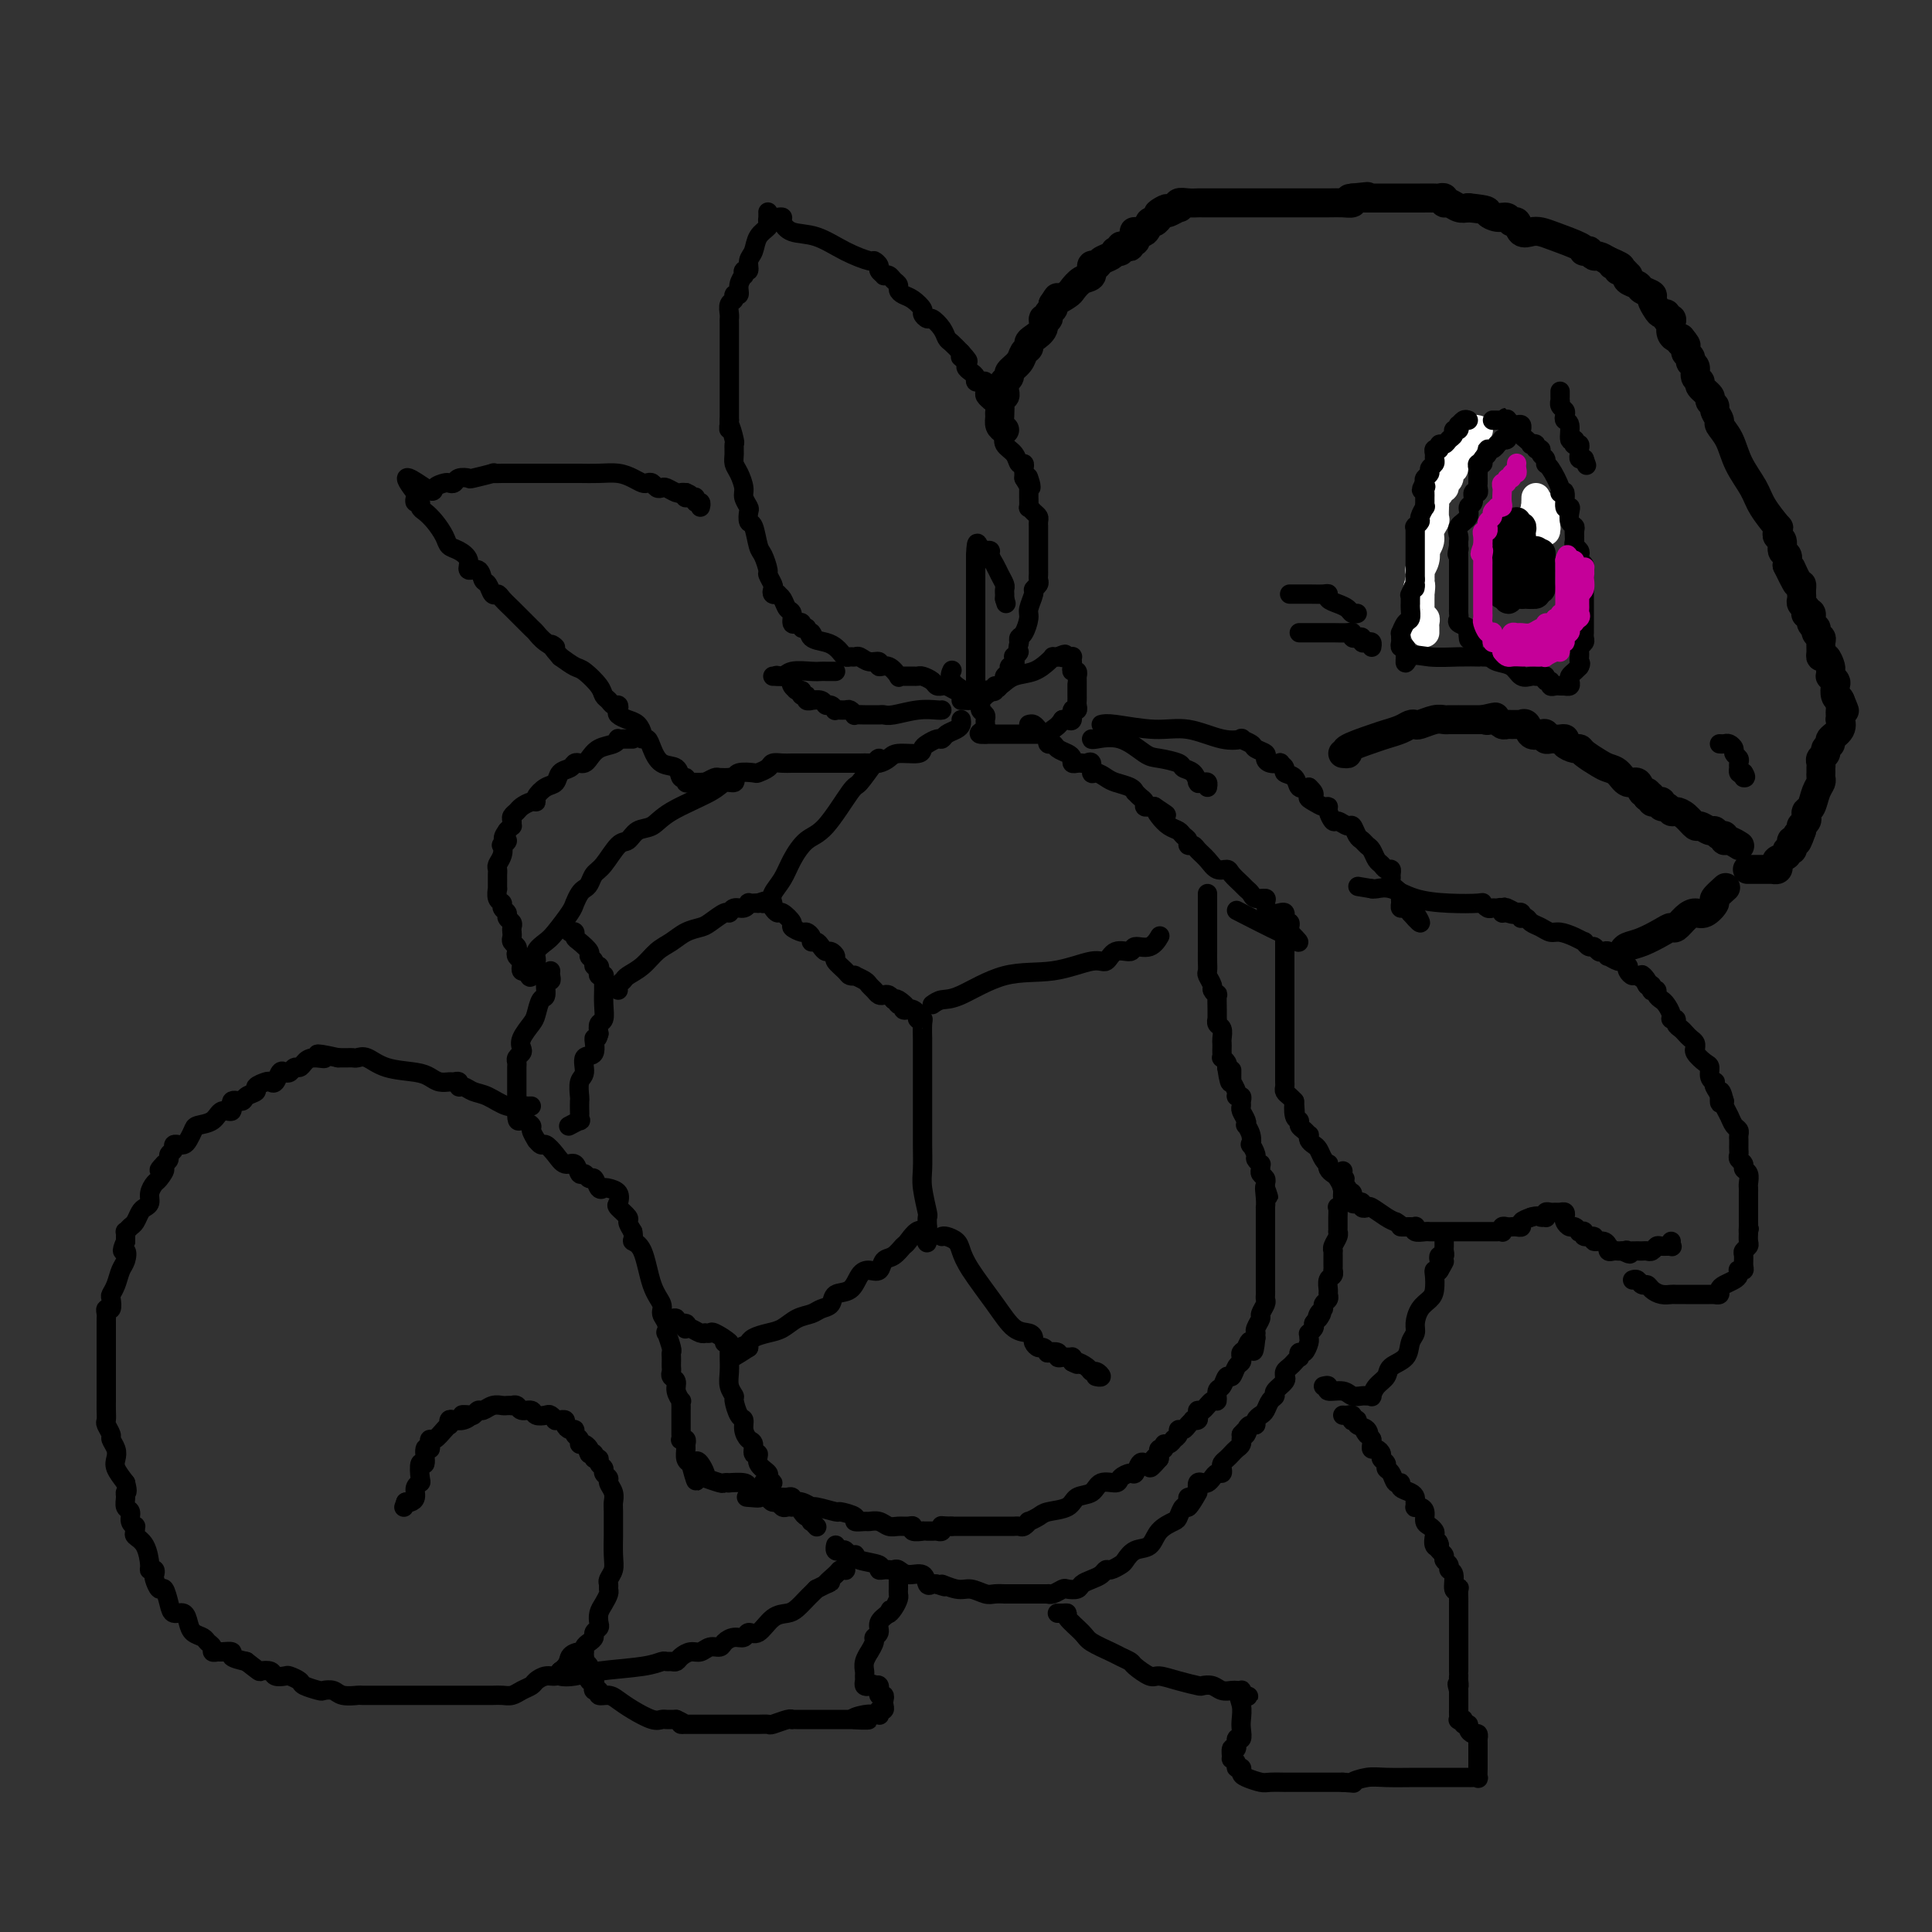 <svg viewBox='0 0 400 400' version='1.1' xmlns='http://www.w3.org/2000/svg' xmlns:xlink='http://www.w3.org/1999/xlink'><rect x="0" y="0" width="400" height="400" fill="#333333" stroke="none"/><g fill='none' stroke='#000000' stroke-width='6' stroke-linecap='round' stroke-linejoin='round'><path d='M208,89c-0.420,-0.279 -0.841,-0.557 -1,-1c-0.159,-0.443 -0.057,-1.050 0,-2c0.057,-0.950 0.068,-2.243 0,-3c-0.068,-0.757 -0.214,-0.977 0,-1c0.214,-0.023 0.788,0.152 1,0c0.212,-0.152 0.061,-0.632 0,-1c-0.061,-0.368 -0.032,-0.623 0,-1c0.032,-0.377 0.068,-0.877 0,-1c-0.068,-0.123 -0.240,0.132 0,0c0.240,-0.132 0.891,-0.651 1,-1c0.109,-0.349 -0.325,-0.527 0,-1c0.325,-0.473 1.409,-1.239 2,-2c0.591,-0.761 0.688,-1.516 1,-2c0.312,-0.484 0.839,-0.698 1,-1c0.161,-0.302 -0.044,-0.693 0,-1c0.044,-0.307 0.336,-0.530 1,-1c0.664,-0.470 1.698,-1.187 2,-2c0.302,-0.813 -0.129,-1.723 0,-2c0.129,-0.277 0.818,0.081 1,0c0.182,-0.081 -0.143,-0.599 0,-1c0.143,-0.401 0.755,-0.686 1,-1c0.245,-0.314 0.122,-0.657 0,-1'/><path d='M218,63c1.507,-2.340 0.776,-1.189 1,-1c0.224,0.189 1.404,-0.584 2,-1c0.596,-0.416 0.608,-0.475 1,-1c0.392,-0.525 1.165,-1.517 2,-2c0.835,-0.483 1.733,-0.458 2,-1c0.267,-0.542 -0.096,-1.652 0,-2c0.096,-0.348 0.653,0.064 1,0c0.347,-0.064 0.484,-0.606 1,-1c0.516,-0.394 1.410,-0.640 2,-1c0.590,-0.360 0.875,-0.832 1,-1c0.125,-0.168 0.089,-0.031 0,0c-0.089,0.031 -0.230,-0.043 0,0c0.230,0.043 0.831,0.204 1,0c0.169,-0.204 -0.095,-0.772 0,-1c0.095,-0.228 0.547,-0.116 1,0c0.453,0.116 0.906,0.238 1,0c0.094,-0.238 -0.170,-0.834 0,-1c0.170,-0.166 0.776,0.099 1,0c0.224,-0.099 0.067,-0.560 0,-1c-0.067,-0.440 -0.043,-0.858 0,-1c0.043,-0.142 0.105,-0.009 0,0c-0.105,0.009 -0.378,-0.106 0,0c0.378,0.106 1.408,0.435 2,0c0.592,-0.435 0.746,-1.632 1,-2c0.254,-0.368 0.607,0.093 1,0c0.393,-0.093 0.827,-0.741 1,-1c0.173,-0.259 0.087,-0.130 0,0'/><path d='M240,45c3.350,-3.006 0.726,-1.523 0,-1c-0.726,0.523 0.445,0.084 1,0c0.555,-0.084 0.494,0.188 1,0c0.506,-0.188 1.578,-0.835 2,-1c0.422,-0.165 0.192,0.152 0,0c-0.192,-0.152 -0.347,-0.773 0,-1c0.347,-0.227 1.195,-0.061 2,0c0.805,0.061 1.567,0.016 2,0c0.433,-0.016 0.536,-0.004 1,0c0.464,0.004 1.290,0.001 2,0c0.710,-0.001 1.303,-0.000 2,0c0.697,0.000 1.499,0.000 2,0c0.501,-0.000 0.702,-0.000 1,0c0.298,0.000 0.695,0.000 1,0c0.305,-0.000 0.520,0.000 1,0c0.480,-0.000 1.226,-0.000 2,0c0.774,0.000 1.575,0.000 2,0c0.425,-0.000 0.473,-0.000 1,0c0.527,0.000 1.532,0.001 3,0c1.468,-0.001 3.399,-0.003 5,0c1.601,0.003 2.872,0.011 4,0c1.128,-0.011 2.111,-0.041 3,0c0.889,0.041 1.682,0.155 2,0c0.318,-0.155 0.159,-0.577 0,-1'/><path d='M280,41c6.141,-0.619 1.493,-0.166 0,0c-1.493,0.166 0.169,0.044 1,0c0.831,-0.044 0.832,-0.012 1,0c0.168,0.012 0.503,0.004 2,0c1.497,-0.004 4.156,-0.002 6,0c1.844,0.002 2.872,0.005 4,0c1.128,-0.005 2.357,-0.016 3,0c0.643,0.016 0.700,0.061 1,0c0.300,-0.061 0.843,-0.226 1,0c0.157,0.226 -0.071,0.844 0,1c0.071,0.156 0.442,-0.150 1,0c0.558,0.150 1.302,0.757 2,1c0.698,0.243 1.349,0.121 2,0'/><path d='M304,43c4.527,0.470 3.843,0.646 4,1c0.157,0.354 1.155,0.887 2,1c0.845,0.113 1.539,-0.194 2,0c0.461,0.194 0.690,0.889 1,1c0.310,0.111 0.703,-0.360 1,0c0.297,0.360 0.500,1.553 1,2c0.500,0.447 1.297,0.148 2,0c0.703,-0.148 1.312,-0.145 2,0c0.688,0.145 1.456,0.431 3,1c1.544,0.569 3.863,1.419 5,2c1.137,0.581 1.093,0.892 1,1c-0.093,0.108 -0.233,0.014 0,0c0.233,-0.014 0.839,0.051 1,0c0.161,-0.051 -0.122,-0.220 0,0c0.122,0.220 0.648,0.828 1,1c0.352,0.172 0.529,-0.094 1,0c0.471,0.094 1.235,0.547 2,1'/><path d='M333,54c4.649,1.946 1.771,1.310 1,1c-0.771,-0.310 0.564,-0.294 1,0c0.436,0.294 -0.029,0.866 0,1c0.029,0.134 0.551,-0.171 1,0c0.449,0.171 0.826,0.819 1,1c0.174,0.181 0.145,-0.106 0,0c-0.145,0.106 -0.408,0.605 0,1c0.408,0.395 1.485,0.687 2,1c0.515,0.313 0.466,0.648 1,1c0.534,0.352 1.650,0.720 2,1c0.350,0.280 -0.065,0.471 0,1c0.065,0.529 0.610,1.395 1,2c0.390,0.605 0.627,0.949 1,1c0.373,0.051 0.884,-0.190 1,0c0.116,0.190 -0.162,0.811 0,1c0.162,0.189 0.764,-0.054 1,0c0.236,0.054 0.104,0.406 0,1c-0.104,0.594 -0.182,1.429 0,2c0.182,0.571 0.623,0.877 1,1c0.377,0.123 0.688,0.061 1,0'/><path d='M348,70c2.255,2.654 0.393,1.289 0,1c-0.393,-0.289 0.683,0.499 1,1c0.317,0.501 -0.127,0.715 0,1c0.127,0.285 0.823,0.640 1,1c0.177,0.360 -0.165,0.725 0,1c0.165,0.275 0.837,0.459 1,1c0.163,0.541 -0.182,1.440 0,2c0.182,0.560 0.890,0.780 1,1c0.110,0.220 -0.378,0.439 0,1c0.378,0.561 1.622,1.464 2,2c0.378,0.536 -0.111,0.706 0,1c0.111,0.294 0.821,0.713 1,1c0.179,0.287 -0.171,0.442 0,1c0.171,0.558 0.865,1.521 1,2c0.135,0.479 -0.289,0.475 0,1c0.289,0.525 1.290,1.578 2,3c0.710,1.422 1.129,3.214 2,5c0.871,1.786 2.195,3.567 3,5c0.805,1.433 1.090,2.517 2,4c0.910,1.483 2.444,3.366 3,4c0.556,0.634 0.134,0.019 0,0c-0.134,-0.019 0.020,0.557 0,1c-0.020,0.443 -0.215,0.751 0,1c0.215,0.249 0.841,0.438 1,1c0.159,0.562 -0.150,1.498 0,2c0.150,0.502 0.757,0.572 1,1c0.243,0.428 0.121,1.214 0,2'/><path d='M370,117c3.585,7.389 1.549,2.362 1,1c-0.549,-1.362 0.389,0.941 1,2c0.611,1.059 0.896,0.875 1,1c0.104,0.125 0.027,0.558 0,1c-0.027,0.442 -0.003,0.892 0,1c0.003,0.108 -0.013,-0.125 0,0c0.013,0.125 0.055,0.608 0,1c-0.055,0.392 -0.207,0.692 0,1c0.207,0.308 0.772,0.625 1,1c0.228,0.375 0.118,0.807 0,1c-0.118,0.193 -0.243,0.146 0,0c0.243,-0.146 0.853,-0.390 1,0c0.147,0.390 -0.171,1.413 0,2c0.171,0.587 0.831,0.738 1,1c0.169,0.262 -0.152,0.635 0,1c0.152,0.365 0.775,0.723 1,1c0.225,0.277 0.050,0.473 0,1c-0.050,0.527 0.025,1.384 0,2c-0.025,0.616 -0.150,0.992 0,1c0.150,0.008 0.575,-0.353 1,0c0.425,0.353 0.850,1.418 1,2c0.150,0.582 0.026,0.680 0,1c-0.026,0.320 0.045,0.863 0,1c-0.045,0.137 -0.205,-0.132 0,0c0.205,0.132 0.777,0.664 1,1c0.223,0.336 0.099,0.475 0,1c-0.099,0.525 -0.171,1.436 0,2c0.171,0.564 0.586,0.782 1,1'/><path d='M381,145c1.702,4.284 0.456,0.994 0,0c-0.456,-0.994 -0.123,0.306 0,1c0.123,0.694 0.035,0.780 0,1c-0.035,0.220 -0.017,0.573 0,1c0.017,0.427 0.034,0.926 0,1c-0.034,0.074 -0.118,-0.279 0,0c0.118,0.279 0.439,1.188 0,2c-0.439,0.812 -1.638,1.527 -2,2c-0.362,0.473 0.113,0.704 0,1c-0.113,0.296 -0.815,0.657 -1,1c-0.185,0.343 0.147,0.669 0,1c-0.147,0.331 -0.772,0.666 -1,1c-0.228,0.334 -0.060,0.666 0,1c0.060,0.334 0.013,0.669 0,1c-0.013,0.331 0.008,0.660 0,1c-0.008,0.340 -0.044,0.693 0,1c0.044,0.307 0.169,0.569 0,1c-0.169,0.431 -0.633,1.032 -1,2c-0.367,0.968 -0.638,2.302 -1,3c-0.362,0.698 -0.815,0.761 -1,1c-0.185,0.239 -0.102,0.655 0,1c0.102,0.345 0.223,0.618 0,1c-0.223,0.382 -0.791,0.872 -1,1c-0.209,0.128 -0.060,-0.106 0,0c0.060,0.106 0.030,0.553 0,1'/><path d='M373,172c-1.480,4.340 -1.180,1.689 -1,1c0.180,-0.689 0.240,0.585 0,1c-0.240,0.415 -0.780,-0.029 -1,0c-0.220,0.029 -0.119,0.533 0,1c0.119,0.467 0.256,0.898 0,1c-0.256,0.102 -0.905,-0.127 -1,0c-0.095,0.127 0.363,0.608 0,1c-0.363,0.392 -1.546,0.693 -2,1c-0.454,0.307 -0.177,0.618 0,1c0.177,0.382 0.255,0.834 0,1c-0.255,0.166 -0.843,0.044 -1,0c-0.157,-0.044 0.118,-0.012 0,0c-0.118,0.012 -0.627,0.003 -1,0c-0.373,-0.003 -0.608,-0.001 -1,0c-0.392,0.001 -0.940,0.000 -1,0c-0.060,-0.000 0.368,-0.000 0,0c-0.368,0.000 -1.534,0.000 -2,0c-0.466,-0.000 -0.233,-0.000 0,0'/><path d='M278,156c0.555,0.059 1.111,0.118 1,0c-0.111,-0.118 -0.888,-0.414 0,-1c0.888,-0.586 3.443,-1.464 5,-2c1.557,-0.536 2.117,-0.731 3,-1c0.883,-0.269 2.088,-0.612 3,-1c0.912,-0.388 1.529,-0.822 2,-1c0.471,-0.178 0.795,-0.100 1,0c0.205,0.100 0.292,0.223 1,0c0.708,-0.223 2.036,-0.792 3,-1c0.964,-0.208 1.564,-0.056 2,0c0.436,0.056 0.707,0.015 1,0c0.293,-0.015 0.607,-0.004 1,0c0.393,0.004 0.865,0.001 1,0c0.135,-0.001 -0.066,-0.000 0,0c0.066,0.000 0.399,0.000 1,0c0.601,-0.000 1.469,-0.000 2,0c0.531,0.000 0.723,0.000 1,0c0.277,-0.000 0.638,-0.000 1,0'/><path d='M307,149c4.665,-1.087 1.828,-0.305 1,0c-0.828,0.305 0.354,0.134 1,0c0.646,-0.134 0.755,-0.232 1,0c0.245,0.232 0.625,0.795 1,1c0.375,0.205 0.745,0.053 1,0c0.255,-0.053 0.396,-0.007 1,0c0.604,0.007 1.671,-0.026 2,0c0.329,0.026 -0.080,0.111 0,0c0.080,-0.111 0.647,-0.418 1,0c0.353,0.418 0.490,1.562 1,2c0.510,0.438 1.394,0.170 2,0c0.606,-0.170 0.936,-0.241 1,0c0.064,0.241 -0.136,0.796 0,1c0.136,0.204 0.609,0.057 1,0c0.391,-0.057 0.700,-0.026 1,0c0.300,0.026 0.592,0.045 1,0c0.408,-0.045 0.934,-0.154 1,0c0.066,0.154 -0.326,0.570 0,1c0.326,0.430 1.372,0.875 2,1c0.628,0.125 0.840,-0.070 1,0c0.160,0.070 0.269,0.405 1,1c0.731,0.595 2.083,1.450 3,2c0.917,0.550 1.397,0.796 2,1c0.603,0.204 1.328,0.365 2,1c0.672,0.635 1.291,1.742 2,2c0.709,0.258 1.510,-0.333 2,0c0.490,0.333 0.670,1.590 1,2c0.330,0.410 0.808,-0.026 1,0c0.192,0.026 0.096,0.513 0,1'/><path d='M341,165c4.091,2.336 1.818,0.678 1,0c-0.818,-0.678 -0.182,-0.374 0,0c0.182,0.374 -0.092,0.817 0,1c0.092,0.183 0.550,0.105 1,0c0.450,-0.105 0.893,-0.239 1,0c0.107,0.239 -0.123,0.850 0,1c0.123,0.150 0.600,-0.162 1,0c0.400,0.162 0.722,0.799 1,1c0.278,0.201 0.512,-0.033 1,0c0.488,0.033 1.230,0.333 2,1c0.770,0.667 1.568,1.699 2,2c0.432,0.301 0.498,-0.131 1,0c0.502,0.131 1.440,0.824 2,1c0.560,0.176 0.740,-0.164 1,0c0.260,0.164 0.599,0.832 1,1c0.401,0.168 0.864,-0.165 1,0c0.136,0.165 -0.056,0.828 0,1c0.056,0.172 0.361,-0.146 1,0c0.639,0.146 1.611,0.756 2,1c0.389,0.244 0.194,0.122 0,0'/><path d='M336,197c0.189,-0.361 0.379,-0.722 1,-1c0.621,-0.278 1.675,-0.473 3,-1c1.325,-0.527 2.921,-1.385 4,-2c1.079,-0.615 1.639,-0.986 2,-1c0.361,-0.014 0.521,0.329 1,0c0.479,-0.329 1.275,-1.330 2,-2c0.725,-0.670 1.379,-1.010 2,-1c0.621,0.010 1.211,0.370 2,0c0.789,-0.370 1.779,-1.470 2,-2c0.221,-0.530 -0.325,-0.489 0,-1c0.325,-0.511 1.521,-1.575 2,-2c0.479,-0.425 0.239,-0.213 0,0'/></g>
<g fill='none' stroke='#000000' stroke-width='4' stroke-linecap='round' stroke-linejoin='round'><path d='M356,154c0.342,0.024 0.684,0.048 1,0c0.316,-0.048 0.607,-0.168 1,0c0.393,0.168 0.890,0.623 1,1c0.110,0.377 -0.166,0.674 0,1c0.166,0.326 0.776,0.679 1,1c0.224,0.321 0.063,0.608 0,1c-0.063,0.392 -0.027,0.889 0,1c0.027,0.111 0.046,-0.162 0,0c-0.046,0.162 -0.156,0.761 0,1c0.156,0.239 0.578,0.120 1,0'/><path d='M361,160c0.778,1.156 0.222,1.044 0,1c-0.222,-0.044 -0.111,-0.022 0,0'/><path d='M267,123c0.165,0.002 0.330,0.003 1,0c0.670,-0.003 1.846,-0.012 3,0c1.154,0.012 2.288,0.044 3,0c0.712,-0.044 1.003,-0.166 1,0c-0.003,0.166 -0.298,0.619 0,1c0.298,0.381 1.190,0.691 2,1c0.810,0.309 1.537,0.619 2,1c0.463,0.381 0.663,0.833 1,1c0.337,0.167 0.811,0.048 1,0c0.189,-0.048 0.095,-0.024 0,0'/><path d='M269,131c0.352,0.000 0.703,0.000 1,0c0.297,-0.000 0.539,-0.001 1,0c0.461,0.001 1.142,0.004 2,0c0.858,-0.004 1.893,-0.015 3,0c1.107,0.015 2.287,0.056 3,0c0.713,-0.056 0.961,-0.207 1,0c0.039,0.207 -0.130,0.774 0,1c0.130,0.226 0.561,0.112 1,0c0.439,-0.112 0.888,-0.223 1,0c0.112,0.223 -0.114,0.778 0,1c0.114,0.222 0.567,0.111 1,0c0.433,-0.111 0.847,-0.222 1,0c0.153,0.222 0.044,0.778 0,1c-0.044,0.222 -0.022,0.111 0,0'/><path d='M323,81c0.002,0.303 0.004,0.606 0,1c-0.004,0.394 -0.015,0.879 0,1c0.015,0.121 0.055,-0.122 0,0c-0.055,0.122 -0.207,0.608 0,1c0.207,0.392 0.772,0.691 1,1c0.228,0.309 0.117,0.628 0,1c-0.117,0.372 -0.241,0.797 0,1c0.241,0.203 0.848,0.184 1,1c0.152,0.816 -0.152,2.467 0,3c0.152,0.533 0.759,-0.050 1,0c0.241,0.050 0.118,0.734 0,1c-0.118,0.266 -0.229,0.113 0,0c0.229,-0.113 0.797,-0.188 1,0c0.203,0.188 0.041,0.639 0,1c-0.041,0.361 0.041,0.633 0,1c-0.041,0.367 -0.203,0.830 0,1c0.203,0.170 0.772,0.049 1,0c0.228,-0.049 0.114,-0.024 0,0'/><path d='M328,95c0.833,2.333 0.417,1.167 0,0'/><path d='M159,44c-0.004,-0.088 -0.008,-0.176 0,0c0.008,0.176 0.028,0.617 0,1c-0.028,0.383 -0.102,0.707 0,1c0.102,0.293 0.382,0.556 0,1c-0.382,0.444 -1.427,1.071 -2,2c-0.573,0.929 -0.676,2.162 -1,3c-0.324,0.838 -0.870,1.281 -1,2c-0.130,0.719 0.157,1.715 0,2c-0.157,0.285 -0.759,-0.140 -1,0c-0.241,0.140 -0.121,0.846 0,1c0.121,0.154 0.244,-0.243 0,0c-0.244,0.243 -0.854,1.125 -1,2c-0.146,0.875 0.171,1.744 0,2c-0.171,0.256 -0.830,-0.100 -1,0c-0.170,0.100 0.151,0.654 0,1c-0.151,0.346 -0.772,0.482 -1,1c-0.228,0.518 -0.061,1.418 0,2c0.061,0.582 0.016,0.846 0,1c-0.016,0.154 -0.004,0.196 0,1c0.004,0.804 0.001,2.368 0,3c-0.001,0.632 -0.000,0.330 0,1c0.000,0.670 0.000,2.310 0,3c-0.000,0.690 -0.000,0.428 0,1c0.000,0.572 0.000,1.976 0,3c-0.000,1.024 -0.000,1.666 0,2c0.000,0.334 0.000,0.359 0,1c-0.000,0.641 -0.000,1.897 0,3c0.000,1.103 0.000,2.051 0,3'/><path d='M151,87c-0.061,3.457 -0.213,1.101 0,1c0.213,-0.101 0.792,2.055 1,3c0.208,0.945 0.046,0.680 0,1c-0.046,0.320 0.025,1.226 0,2c-0.025,0.774 -0.147,1.416 0,2c0.147,0.584 0.561,1.111 1,2c0.439,0.889 0.901,2.141 1,3c0.099,0.859 -0.167,1.327 0,2c0.167,0.673 0.766,1.553 1,2c0.234,0.447 0.104,0.460 0,1c-0.104,0.540 -0.181,1.605 0,2c0.181,0.395 0.622,0.118 1,1c0.378,0.882 0.693,2.923 1,4c0.307,1.077 0.604,1.191 1,2c0.396,0.809 0.890,2.311 1,3c0.110,0.689 -0.163,0.563 0,1c0.163,0.437 0.761,1.437 1,2c0.239,0.563 0.120,0.689 0,1c-0.120,0.311 -0.240,0.808 0,1c0.240,0.192 0.839,0.077 1,0c0.161,-0.077 -0.115,-0.118 0,0c0.115,0.118 0.622,0.396 1,1c0.378,0.604 0.627,1.534 1,2c0.373,0.466 0.870,0.468 1,1c0.130,0.532 -0.106,1.593 0,2c0.106,0.407 0.554,0.161 1,0c0.446,-0.161 0.889,-0.236 1,0c0.111,0.236 -0.111,0.782 0,1c0.111,0.218 0.556,0.109 1,0'/><path d='M167,130c2.124,3.582 1.434,1.537 1,1c-0.434,-0.537 -0.611,0.434 0,1c0.611,0.566 2.009,0.726 3,1c0.991,0.274 1.575,0.662 2,1c0.425,0.338 0.691,0.625 1,1c0.309,0.375 0.663,0.837 1,1c0.337,0.163 0.659,0.029 1,0c0.341,-0.029 0.703,0.049 1,0c0.297,-0.049 0.530,-0.225 1,0c0.470,0.225 1.177,0.853 2,1c0.823,0.147 1.761,-0.185 2,0c0.239,0.185 -0.221,0.887 0,1c0.221,0.113 1.124,-0.362 2,0c0.876,0.362 1.727,1.561 2,2c0.273,0.439 -0.030,0.117 0,0c0.030,-0.117 0.393,-0.029 1,0c0.607,0.029 1.458,-0.003 2,0c0.542,0.003 0.776,0.039 1,0c0.224,-0.039 0.438,-0.154 1,0c0.562,0.154 1.473,0.576 2,1c0.527,0.424 0.670,0.849 1,1c0.330,0.151 0.848,0.027 1,0c0.152,-0.027 -0.062,0.044 0,0c0.062,-0.044 0.401,-0.204 1,0c0.599,0.204 1.457,0.773 2,1c0.543,0.227 0.772,0.114 1,0'/><path d='M199,143c4.786,1.964 0.750,0.375 -1,-1c-1.750,-1.375 -1.214,-2.536 -1,-3c0.214,-0.464 0.107,-0.232 0,0'/><path d='M161,45c0.453,-0.055 0.906,-0.111 1,0c0.094,0.111 -0.171,0.387 0,1c0.171,0.613 0.777,1.561 2,2c1.223,0.439 3.064,0.369 5,1c1.936,0.631 3.968,1.962 6,3c2.032,1.038 4.065,1.785 5,2c0.935,0.215 0.771,-0.100 1,0c0.229,0.100 0.849,0.614 1,1c0.151,0.386 -0.167,0.642 0,1c0.167,0.358 0.819,0.817 1,1c0.181,0.183 -0.110,0.090 0,0c0.110,-0.090 0.620,-0.179 1,0c0.380,0.179 0.629,0.624 1,1c0.371,0.376 0.864,0.682 1,1c0.136,0.318 -0.084,0.648 0,1c0.084,0.352 0.470,0.725 1,1c0.530,0.275 1.202,0.450 2,1c0.798,0.550 1.723,1.473 2,2c0.277,0.527 -0.094,0.656 0,1c0.094,0.344 0.654,0.903 1,1c0.346,0.097 0.477,-0.270 1,0c0.523,0.270 1.439,1.175 2,2c0.561,0.825 0.766,1.568 1,2c0.234,0.432 0.495,0.552 1,1c0.505,0.448 1.252,1.224 2,2'/><path d='M199,73c2.875,3.118 0.564,1.413 0,1c-0.564,-0.413 0.619,0.468 1,1c0.381,0.532 -0.039,0.717 0,1c0.039,0.283 0.536,0.663 1,1c0.464,0.337 0.895,0.629 1,1c0.105,0.371 -0.115,0.820 0,1c0.115,0.180 0.566,0.089 1,0c0.434,-0.089 0.852,-0.178 1,0c0.148,0.178 0.024,0.621 0,1c-0.024,0.379 0.050,0.692 0,1c-0.050,0.308 -0.225,0.611 0,1c0.225,0.389 0.849,0.865 1,1c0.151,0.135 -0.171,-0.070 0,0c0.171,0.070 0.834,0.414 1,1c0.166,0.586 -0.166,1.414 0,2c0.166,0.586 0.830,0.930 1,1c0.170,0.070 -0.152,-0.133 0,0c0.152,0.133 0.780,0.601 1,1c0.220,0.399 0.034,0.727 0,1c-0.034,0.273 0.086,0.489 0,1c-0.086,0.511 -0.377,1.317 0,2c0.377,0.683 1.421,1.244 2,2c0.579,0.756 0.691,1.708 1,2c0.309,0.292 0.815,-0.076 1,0c0.185,0.076 0.050,0.597 0,1c-0.050,0.403 -0.014,0.686 0,1c0.014,0.314 0.007,0.657 0,1'/><path d='M212,99c2.238,3.979 1.332,0.926 1,0c-0.332,-0.926 -0.089,0.275 0,1c0.089,0.725 0.024,0.972 0,1c-0.024,0.028 -0.007,-0.165 0,0c0.007,0.165 0.005,0.688 0,1c-0.005,0.312 -0.012,0.412 0,1c0.012,0.588 0.042,1.663 0,2c-0.042,0.337 -0.155,-0.063 0,0c0.155,0.063 0.577,0.589 1,1c0.423,0.411 0.845,0.705 1,1c0.155,0.295 0.041,0.590 0,1c-0.041,0.410 -0.011,0.936 0,1c0.011,0.064 0.003,-0.332 0,0c-0.003,0.332 -0.001,1.394 0,2c0.001,0.606 0.000,0.757 0,1c-0.000,0.243 -0.000,0.580 0,1c0.000,0.420 0.000,0.925 0,1c-0.000,0.075 -0.000,-0.278 0,0c0.000,0.278 0.001,1.188 0,2c-0.001,0.812 -0.004,1.528 0,2c0.004,0.472 0.016,0.702 0,1c-0.016,0.298 -0.061,0.664 0,1c0.061,0.336 0.227,0.641 0,1c-0.227,0.359 -0.848,0.772 -1,1c-0.152,0.228 0.166,0.271 0,1c-0.166,0.729 -0.815,2.146 -1,3c-0.185,0.854 0.095,1.147 0,2c-0.095,0.853 -0.564,2.268 -1,3c-0.436,0.732 -0.839,0.781 -1,1c-0.161,0.219 -0.081,0.610 0,1'/><path d='M211,133c-0.559,2.240 0.042,1.839 0,2c-0.042,0.161 -0.728,0.883 -1,1c-0.272,0.117 -0.129,-0.372 0,0c0.129,0.372 0.246,1.605 0,2c-0.246,0.395 -0.853,-0.049 -1,0c-0.147,0.049 0.167,0.590 0,1c-0.167,0.410 -0.814,0.687 -1,1c-0.186,0.313 0.090,0.661 0,1c-0.090,0.339 -0.545,0.670 -1,1'/><path d='M207,142c-0.857,1.333 -1.000,0.164 -1,0c-0.000,-0.164 0.141,0.675 0,1c-0.141,0.325 -0.565,0.134 -1,0c-0.435,-0.134 -0.883,-0.211 -1,0c-0.117,0.211 0.096,0.710 0,1c-0.096,0.290 -0.503,0.373 0,0c0.503,-0.373 1.914,-1.200 3,-2c1.086,-0.800 1.845,-1.573 3,-2c1.155,-0.427 2.704,-0.507 4,-1c1.296,-0.493 2.337,-1.400 3,-2c0.663,-0.600 0.948,-0.892 1,-1c0.052,-0.108 -0.128,-0.031 0,0c0.128,0.031 0.564,0.015 1,0'/><path d='M219,136c2.503,-1.082 1.259,-0.287 1,0c-0.259,0.287 0.467,0.065 1,0c0.533,-0.065 0.874,0.025 1,0c0.126,-0.025 0.038,-0.165 0,0c-0.038,0.165 -0.024,0.637 0,1c0.024,0.363 0.059,0.619 0,1c-0.059,0.381 -0.212,0.889 0,1c0.212,0.111 0.789,-0.174 1,0c0.211,0.174 0.057,0.806 0,1c-0.057,0.194 -0.015,-0.050 0,0c0.015,0.050 0.004,0.394 0,1c-0.004,0.606 0.000,1.473 0,2c-0.000,0.527 -0.004,0.714 0,1c0.004,0.286 0.016,0.673 0,1c-0.016,0.327 -0.060,0.595 0,1c0.060,0.405 0.223,0.945 0,1c-0.223,0.055 -0.833,-0.377 -1,0c-0.167,0.377 0.109,1.563 0,2c-0.109,0.437 -0.603,0.125 -1,0c-0.397,-0.125 -0.699,-0.062 -1,0'/><path d='M220,149c-0.853,1.321 -1.485,1.622 -2,2c-0.515,0.378 -0.911,0.833 -1,1c-0.089,0.167 0.130,0.045 0,0c-0.130,-0.045 -0.608,-0.012 -1,0c-0.392,0.012 -0.696,0.003 -1,0c-0.304,-0.003 -0.606,-0.001 -1,0c-0.394,0.001 -0.879,0.000 -1,0c-0.121,-0.000 0.123,-0.000 0,0c-0.123,0.000 -0.611,0.000 -1,0c-0.389,-0.000 -0.678,-0.000 -1,0c-0.322,0.000 -0.677,0.000 -1,0c-0.323,-0.000 -0.615,-0.000 -1,0c-0.385,0.000 -0.863,0.000 -1,0c-0.137,-0.000 0.066,-0.000 0,0c-0.066,0.000 -0.402,0.000 -1,0c-0.598,-0.000 -1.456,-0.000 -2,0c-0.544,0.000 -0.772,0.000 -1,0'/><path d='M204,152c-2.475,0.225 -0.662,-0.713 0,-1c0.662,-0.287 0.173,0.078 0,0c-0.173,-0.078 -0.032,-0.598 0,-1c0.032,-0.402 -0.047,-0.686 0,-1c0.047,-0.314 0.220,-0.659 0,-1c-0.220,-0.341 -0.832,-0.680 -1,-1c-0.168,-0.320 0.109,-0.622 0,-1c-0.109,-0.378 -0.604,-0.833 -1,-1c-0.396,-0.167 -0.694,-0.045 -1,0c-0.306,0.045 -0.621,0.012 -1,0c-0.379,-0.012 -0.823,-0.003 -1,0c-0.177,0.003 -0.089,0.002 0,0'/><path d='M213,150c0.332,-0.092 0.663,-0.183 1,0c0.337,0.183 0.678,0.642 1,1c0.322,0.358 0.625,0.617 1,1c0.375,0.383 0.820,0.890 1,1c0.180,0.110 0.093,-0.178 0,0c-0.093,0.178 -0.193,0.821 0,1c0.193,0.179 0.678,-0.106 1,0c0.322,0.106 0.482,0.603 1,1c0.518,0.397 1.396,0.695 2,1c0.604,0.305 0.935,0.618 1,1c0.065,0.382 -0.136,0.832 0,1c0.136,0.168 0.610,0.053 1,0c0.390,-0.053 0.695,-0.043 1,0c0.305,0.043 0.610,0.120 1,0c0.390,-0.120 0.866,-0.435 1,0c0.134,0.435 -0.073,1.622 0,2c0.073,0.378 0.426,-0.052 1,0c0.574,0.052 1.368,0.588 2,1c0.632,0.412 1.100,0.702 2,1c0.900,0.298 2.231,0.604 3,1c0.769,0.396 0.976,0.880 1,1c0.024,0.120 -0.134,-0.126 0,0c0.134,0.126 0.561,0.622 1,1c0.439,0.378 0.891,0.637 1,1c0.109,0.363 -0.124,0.828 0,1c0.124,0.172 0.607,0.049 1,0c0.393,-0.049 0.697,-0.025 1,0'/><path d='M239,167c4.273,2.825 1.957,1.387 1,1c-0.957,-0.387 -0.554,0.277 0,1c0.554,0.723 1.258,1.504 2,2c0.742,0.496 1.523,0.707 2,1c0.477,0.293 0.652,0.669 1,1c0.348,0.331 0.870,0.616 1,1c0.130,0.384 -0.131,0.867 0,1c0.131,0.133 0.655,-0.084 1,0c0.345,0.084 0.511,0.469 1,1c0.489,0.531 1.301,1.207 2,2c0.699,0.793 1.286,1.704 2,2c0.714,0.296 1.553,-0.023 2,0c0.447,0.023 0.500,0.388 1,1c0.500,0.612 1.448,1.470 2,2c0.552,0.530 0.708,0.732 1,1c0.292,0.268 0.721,0.601 1,1c0.279,0.399 0.407,0.864 1,1c0.593,0.136 1.651,-0.055 2,0c0.349,0.055 -0.011,0.357 0,1c0.011,0.643 0.394,1.626 1,2c0.606,0.374 1.434,0.138 2,0c0.566,-0.138 0.870,-0.178 1,0c0.130,0.178 0.087,0.572 0,1c-0.087,0.428 -0.219,0.888 0,1c0.219,0.112 0.790,-0.124 1,0c0.210,0.124 0.060,0.607 0,1c-0.060,0.393 -0.030,0.697 0,1'/><path d='M267,193c4.123,4.039 0.431,1.138 -1,0c-1.431,-1.138 -0.600,-0.511 0,0c0.600,0.511 0.969,0.907 -1,0c-1.969,-0.907 -6.277,-3.116 -8,-4c-1.723,-0.884 -0.862,-0.442 0,0'/><path d='M228,150c0.526,-0.129 1.053,-0.259 3,0c1.947,0.259 5.315,0.906 8,1c2.685,0.094 4.688,-0.364 7,0c2.312,0.364 4.933,1.551 7,2c2.067,0.449 3.581,0.162 4,0c0.419,-0.162 -0.256,-0.198 0,0c0.256,0.198 1.443,0.631 2,1c0.557,0.369 0.483,0.673 1,1c0.517,0.327 1.626,0.675 2,1c0.374,0.325 0.013,0.626 0,1c-0.013,0.374 0.320,0.822 1,1c0.680,0.178 1.706,0.088 2,0c0.294,-0.088 -0.143,-0.174 0,0c0.143,0.174 0.867,0.607 1,1c0.133,0.393 -0.325,0.744 0,1c0.325,0.256 1.434,0.415 2,1c0.566,0.585 0.590,1.596 1,2c0.410,0.404 1.205,0.202 2,0'/><path d='M271,163c2.133,1.956 0.466,1.846 0,2c-0.466,0.154 0.271,0.571 1,1c0.729,0.429 1.451,0.870 2,1c0.549,0.130 0.924,-0.052 1,0c0.076,0.052 -0.149,0.338 0,1c0.149,0.662 0.670,1.701 1,2c0.330,0.299 0.470,-0.141 1,0c0.530,0.141 1.451,0.864 2,1c0.549,0.136 0.724,-0.315 1,0c0.276,0.315 0.651,1.398 1,2c0.349,0.602 0.671,0.724 1,1c0.329,0.276 0.665,0.705 1,1c0.335,0.295 0.668,0.457 1,1c0.332,0.543 0.663,1.469 1,2c0.337,0.531 0.679,0.667 1,1c0.321,0.333 0.621,0.862 1,1c0.379,0.138 0.838,-0.117 1,0c0.162,0.117 0.028,0.605 0,1c-0.028,0.395 0.049,0.697 0,1c-0.049,0.303 -0.223,0.606 0,1c0.223,0.394 0.845,0.879 1,1c0.155,0.121 -0.155,-0.121 0,0c0.155,0.121 0.777,0.606 1,1c0.223,0.394 0.049,0.697 0,1c-0.049,0.303 0.028,0.607 0,1c-0.028,0.393 -0.161,0.875 0,1c0.161,0.125 0.618,-0.107 1,0c0.382,0.107 0.691,0.554 1,1'/><path d='M292,189c3.489,4.044 1.711,1.156 1,0c-0.711,-1.156 -0.356,-0.578 0,0'/><path d='M226,153c-0.008,0.085 -0.016,0.169 1,0c1.016,-0.169 3.055,-0.592 5,0c1.945,0.592 3.796,2.199 5,3c1.204,0.801 1.762,0.797 3,1c1.238,0.203 3.155,0.615 4,1c0.845,0.385 0.618,0.744 1,1c0.382,0.256 1.373,0.409 2,1c0.627,0.591 0.890,1.622 1,2c0.110,0.378 0.068,0.105 0,0c-0.068,-0.105 -0.162,-0.042 0,0c0.162,0.042 0.579,0.063 1,0c0.421,-0.063 0.844,-0.209 1,0c0.156,0.209 0.045,0.774 0,1c-0.045,0.226 -0.022,0.113 0,0'/><path d='M202,142c0.000,-0.291 0.000,-0.582 0,-1c0.000,-0.418 0.000,-0.962 0,-2c-0.000,-1.038 0.000,-2.568 0,-3c0.000,-0.432 0.000,0.236 0,0c-0.000,-0.236 0.000,-1.375 0,-2c-0.000,-0.625 -0.000,-0.735 0,-1c0.000,-0.265 0.000,-0.683 0,-1c0.000,-0.317 0.000,-0.533 0,-1c0.000,-0.467 0.000,-1.186 0,-2c0.000,-0.814 0.000,-1.723 0,-2c0.000,-0.277 0.000,0.079 0,0c-0.000,-0.079 0.000,-0.594 0,-1c0.000,-0.406 0.000,-0.703 0,-1c0.000,-0.297 0.000,-0.593 0,-1c0.000,-0.407 0.000,-0.924 0,-1c0.000,-0.076 -0.000,0.289 0,0c0.000,-0.289 0.000,-1.232 0,-2c0.000,-0.768 -0.000,-1.361 0,-2c0.000,-0.639 0.000,-1.326 0,-2c0.000,-0.674 0.000,-1.337 0,-2'/><path d='M202,115c0.161,-4.403 0.564,-1.910 1,-1c0.436,0.910 0.904,0.236 1,0c0.096,-0.236 -0.182,-0.033 0,0c0.182,0.033 0.823,-0.104 1,0c0.177,0.104 -0.110,0.447 0,1c0.110,0.553 0.618,1.315 1,2c0.382,0.685 0.638,1.293 1,2c0.362,0.707 0.829,1.513 1,2c0.171,0.487 0.046,0.656 0,1c-0.046,0.344 -0.012,0.862 0,1c0.012,0.138 0.004,-0.103 0,0c-0.004,0.103 -0.002,0.552 0,1'/><path d='M208,124c0.500,1.667 0.250,0.833 0,0'/><path d='M199,149c0.060,0.331 0.119,0.662 0,1c-0.119,0.338 -0.417,0.682 -1,1c-0.583,0.318 -1.452,0.610 -2,1c-0.548,0.390 -0.774,0.879 -1,1c-0.226,0.121 -0.452,-0.126 -1,0c-0.548,0.126 -1.417,0.625 -2,1c-0.583,0.375 -0.880,0.626 -1,1c-0.120,0.374 -0.063,0.871 -1,1c-0.937,0.129 -2.869,-0.109 -4,0c-1.131,0.109 -1.460,0.565 -2,1c-0.540,0.435 -1.291,0.849 -2,1c-0.709,0.151 -1.376,0.041 -2,0c-0.624,-0.041 -1.207,-0.011 -2,0c-0.793,0.011 -1.798,0.003 -3,0c-1.202,-0.003 -2.602,-0.002 -4,0c-1.398,0.002 -2.793,0.003 -4,0c-1.207,-0.003 -2.226,-0.011 -3,0c-0.774,0.011 -1.305,0.042 -2,0c-0.695,-0.042 -1.556,-0.156 -2,0c-0.444,0.156 -0.472,0.581 -1,1c-0.528,0.419 -1.557,0.830 -2,1c-0.443,0.170 -0.299,0.098 -1,0c-0.701,-0.098 -2.247,-0.222 -3,0c-0.753,0.222 -0.712,0.791 -1,1c-0.288,0.209 -0.906,0.059 -1,0c-0.094,-0.059 0.336,-0.026 0,0c-0.336,0.026 -1.437,0.045 -2,0c-0.563,-0.045 -0.590,-0.156 -1,0c-0.410,0.156 -1.205,0.578 -2,1'/><path d='M146,162c-5.536,0.617 -1.377,0.161 0,0c1.377,-0.161 -0.027,-0.027 -1,0c-0.973,0.027 -1.516,-0.052 -2,0c-0.484,0.052 -0.910,0.237 -1,0c-0.090,-0.237 0.155,-0.896 0,-1c-0.155,-0.104 -0.710,0.346 -1,0c-0.290,-0.346 -0.316,-1.490 -1,-2c-0.684,-0.510 -2.025,-0.387 -3,-1c-0.975,-0.613 -1.584,-1.961 -2,-3c-0.416,-1.039 -0.639,-1.770 -1,-2c-0.361,-0.230 -0.861,0.040 -1,0c-0.139,-0.040 0.082,-0.392 0,-1c-0.082,-0.608 -0.466,-1.473 -1,-2c-0.534,-0.527 -1.218,-0.715 -2,-1c-0.782,-0.285 -1.662,-0.668 -2,-1c-0.338,-0.332 -0.132,-0.613 0,-1c0.132,-0.387 0.192,-0.879 0,-1c-0.192,-0.121 -0.636,0.129 -1,0c-0.364,-0.129 -0.649,-0.635 -1,-1c-0.351,-0.365 -0.768,-0.587 -1,-1c-0.232,-0.413 -0.279,-1.018 -1,-2c-0.721,-0.982 -2.117,-2.341 -3,-3c-0.883,-0.659 -1.252,-0.617 -2,-1c-0.748,-0.383 -1.874,-1.192 -3,-2'/><path d='M116,136c-3.385,-3.827 -1.349,-2.395 -1,-2c0.349,0.395 -0.991,-0.246 -2,-1c-1.009,-0.754 -1.689,-1.620 -2,-2c-0.311,-0.380 -0.254,-0.274 -1,-1c-0.746,-0.726 -2.294,-2.284 -3,-3c-0.706,-0.716 -0.570,-0.591 -1,-1c-0.430,-0.409 -1.425,-1.351 -2,-2c-0.575,-0.649 -0.730,-1.005 -1,-1c-0.270,0.005 -0.655,0.371 -1,0c-0.345,-0.371 -0.651,-1.478 -1,-2c-0.349,-0.522 -0.740,-0.458 -1,-1c-0.260,-0.542 -0.388,-1.689 -1,-2c-0.612,-0.311 -1.707,0.213 -2,0c-0.293,-0.213 0.217,-1.163 0,-2c-0.217,-0.837 -1.161,-1.562 -2,-2c-0.839,-0.438 -1.574,-0.589 -2,-1c-0.426,-0.411 -0.544,-1.081 -1,-2c-0.456,-0.919 -1.250,-2.088 -2,-3c-0.750,-0.912 -1.455,-1.568 -2,-2c-0.545,-0.432 -0.931,-0.641 -1,-1c-0.069,-0.359 0.177,-0.870 0,-1c-0.177,-0.130 -0.778,0.119 -1,0c-0.222,-0.119 -0.063,-0.605 0,-1c0.063,-0.395 0.032,-0.697 0,-1'/><path d='M86,102c-4.280,-5.502 0.019,-2.258 2,-1c1.981,1.258 1.643,0.530 2,0c0.357,-0.530 1.410,-0.860 2,-1c0.590,-0.140 0.718,-0.089 1,0c0.282,0.089 0.718,0.216 1,0c0.282,-0.216 0.410,-0.776 1,-1c0.590,-0.224 1.643,-0.113 2,0c0.357,0.113 0.019,0.226 1,0c0.981,-0.226 3.280,-0.793 4,-1c0.720,-0.207 -0.138,-0.056 0,0c0.138,0.056 1.272,0.015 2,0c0.728,-0.015 1.051,-0.004 2,0c0.949,0.004 2.525,0.001 4,0c1.475,-0.001 2.849,-0.001 4,0c1.151,0.001 2.080,0.003 3,0c0.920,-0.003 1.833,-0.011 3,0c1.167,0.011 2.589,0.042 4,0c1.411,-0.042 2.812,-0.156 4,0c1.188,0.156 2.164,0.581 3,1c0.836,0.419 1.534,0.830 2,1c0.466,0.170 0.701,0.097 1,0c0.299,-0.097 0.661,-0.218 1,0c0.339,0.218 0.654,0.776 1,1c0.346,0.224 0.723,0.112 1,0c0.277,-0.112 0.456,-0.226 1,0c0.544,0.226 1.454,0.792 2,1c0.546,0.208 0.727,0.060 1,0c0.273,-0.060 0.636,-0.030 1,0'/><path d='M142,102c2.123,0.841 0.429,0.942 0,1c-0.429,0.058 0.407,0.072 1,0c0.593,-0.072 0.943,-0.229 1,0c0.057,0.229 -0.181,0.845 0,1c0.181,0.155 0.779,-0.151 1,0c0.221,0.151 0.063,0.757 0,1c-0.063,0.243 -0.032,0.121 0,0'/><path d='M195,147c-0.106,0.030 -0.212,0.061 -1,0c-0.788,-0.061 -2.257,-0.212 -4,0c-1.743,0.212 -3.761,0.789 -5,1c-1.239,0.211 -1.699,0.056 -2,0c-0.301,-0.056 -0.444,-0.014 -1,0c-0.556,0.014 -1.525,-0.000 -2,0c-0.475,0.000 -0.455,0.014 -1,0c-0.545,-0.014 -1.656,-0.057 -2,0c-0.344,0.057 0.080,0.212 0,0c-0.080,-0.212 -0.665,-0.793 -1,-1c-0.335,-0.207 -0.419,-0.040 -1,0c-0.581,0.040 -1.660,-0.046 -2,0c-0.340,0.046 0.059,0.223 0,0c-0.059,-0.223 -0.575,-0.845 -1,-1c-0.425,-0.155 -0.759,0.156 -1,0c-0.241,-0.156 -0.389,-0.778 -1,-1c-0.611,-0.222 -1.684,-0.045 -2,0c-0.316,0.045 0.125,-0.043 0,0c-0.125,0.043 -0.817,0.218 -1,0c-0.183,-0.218 0.143,-0.828 0,-1c-0.143,-0.172 -0.755,0.094 -1,0c-0.245,-0.094 -0.122,-0.547 0,-1'/><path d='M166,143c-2.178,-0.730 -1.122,-0.056 -1,0c0.122,0.056 -0.688,-0.507 -1,-1c-0.312,-0.493 -0.125,-0.917 0,-1c0.125,-0.083 0.187,0.174 0,0c-0.187,-0.174 -0.622,-0.779 -1,-1c-0.378,-0.221 -0.699,-0.059 -1,0c-0.301,0.059 -0.581,0.016 -1,0c-0.419,-0.016 -0.977,-0.005 -1,0c-0.023,0.005 0.488,0.002 1,0'/><path d='M161,140c-0.611,-0.403 0.361,0.088 1,0c0.639,-0.088 0.944,-0.756 2,-1c1.056,-0.244 2.861,-0.065 4,0c1.139,0.065 1.612,0.018 2,0c0.388,-0.018 0.692,-0.005 1,0c0.308,0.005 0.621,0.001 1,0c0.379,-0.001 0.822,-0.000 1,0c0.178,0.000 0.089,0.000 0,0'/><path d='M131,153c-0.301,-0.001 -0.602,-0.001 -1,0c-0.398,0.001 -0.892,0.004 -1,0c-0.108,-0.004 0.172,-0.013 0,0c-0.172,0.013 -0.795,0.049 -1,0c-0.205,-0.049 0.009,-0.181 0,0c-0.009,0.181 -0.240,0.676 -1,1c-0.760,0.324 -2.049,0.478 -3,1c-0.951,0.522 -1.563,1.411 -2,2c-0.437,0.589 -0.698,0.878 -1,1c-0.302,0.122 -0.643,0.078 -1,0c-0.357,-0.078 -0.728,-0.191 -1,0c-0.272,0.191 -0.445,0.685 -1,1c-0.555,0.315 -1.493,0.453 -2,1c-0.507,0.547 -0.583,1.505 -1,2c-0.417,0.495 -1.176,0.528 -2,1c-0.824,0.472 -1.712,1.383 -2,2c-0.288,0.617 0.024,0.939 0,1c-0.024,0.061 -0.385,-0.139 -1,0c-0.615,0.139 -1.486,0.615 -2,1c-0.514,0.385 -0.673,0.677 -1,1c-0.327,0.323 -0.822,0.678 -1,1c-0.178,0.322 -0.037,0.612 0,1c0.037,0.388 -0.028,0.874 0,1c0.028,0.126 0.151,-0.107 0,0c-0.151,0.107 -0.575,0.553 -1,1'/><path d='M105,172c-1.642,2.242 -0.248,1.847 0,2c0.248,0.153 -0.652,0.853 -1,1c-0.348,0.147 -0.146,-0.258 0,0c0.146,0.258 0.235,1.181 0,2c-0.235,0.819 -0.795,1.534 -1,2c-0.205,0.466 -0.055,0.683 0,1c0.055,0.317 0.014,0.733 0,1c-0.014,0.267 0.000,0.386 0,1c-0.000,0.614 -0.015,1.723 0,2c0.015,0.277 0.061,-0.277 0,0c-0.061,0.277 -0.228,1.383 0,2c0.228,0.617 0.849,0.743 1,1c0.151,0.257 -0.170,0.646 0,1c0.170,0.354 0.830,0.672 1,1c0.170,0.328 -0.150,0.665 0,1c0.150,0.335 0.771,0.667 1,1c0.229,0.333 0.065,0.667 0,1c-0.065,0.333 -0.031,0.667 0,1c0.031,0.333 0.060,0.667 0,1c-0.060,0.333 -0.208,0.667 0,1c0.208,0.333 0.774,0.666 1,1c0.226,0.334 0.112,0.667 0,1c-0.112,0.333 -0.223,0.664 0,1c0.223,0.336 0.782,0.678 1,1c0.218,0.322 0.097,0.625 0,1c-0.097,0.375 -0.171,0.821 0,1c0.171,0.179 0.585,0.089 1,0'/><path d='M109,201c1.087,2.417 0.804,0.959 1,0c0.196,-0.959 0.872,-1.419 1,-2c0.128,-0.581 -0.292,-1.282 0,-2c0.292,-0.718 1.297,-1.453 2,-2c0.703,-0.547 1.106,-0.906 2,-2c0.894,-1.094 2.281,-2.922 3,-4c0.719,-1.078 0.769,-1.406 1,-2c0.231,-0.594 0.641,-1.455 1,-2c0.359,-0.545 0.666,-0.773 1,-1c0.334,-0.227 0.694,-0.451 1,-1c0.306,-0.549 0.556,-1.422 1,-2c0.444,-0.578 1.081,-0.860 2,-2c0.919,-1.140 2.121,-3.136 3,-4c0.879,-0.864 1.436,-0.594 2,-1c0.564,-0.406 1.134,-1.486 2,-2c0.866,-0.514 2.029,-0.462 3,-1c0.971,-0.538 1.749,-1.664 4,-3c2.251,-1.336 5.976,-2.880 8,-4c2.024,-1.120 2.347,-1.816 3,-2c0.653,-0.184 1.637,0.143 2,0c0.363,-0.143 0.104,-0.755 0,-1c-0.104,-0.245 -0.052,-0.122 0,0'/><path d='M114,201c-0.032,0.286 -0.064,0.571 0,1c0.064,0.429 0.224,1.000 0,1c-0.224,-0.000 -0.832,-0.573 -1,0c-0.168,0.573 0.105,2.293 0,3c-0.105,0.707 -0.589,0.403 -1,1c-0.411,0.597 -0.750,2.096 -1,3c-0.250,0.904 -0.410,1.212 -1,2c-0.590,0.788 -1.608,2.057 -2,3c-0.392,0.943 -0.158,1.561 0,2c0.158,0.439 0.238,0.698 0,1c-0.238,0.302 -0.796,0.647 -1,1c-0.204,0.353 -0.055,0.714 0,1c0.055,0.286 0.015,0.496 0,1c-0.015,0.504 -0.004,1.301 0,2c0.004,0.699 0.001,1.301 0,2c-0.001,0.699 -0.000,1.497 0,2c0.000,0.503 0.000,0.712 0,1c-0.000,0.288 -0.000,0.654 0,1c0.000,0.346 0.000,0.673 0,1'/><path d='M107,230c-0.054,2.720 0.310,2.020 1,2c0.690,-0.020 1.705,0.640 2,1c0.295,0.360 -0.129,0.421 0,1c0.129,0.579 0.811,1.677 1,2c0.189,0.323 -0.115,-0.130 0,0c0.115,0.130 0.651,0.842 1,1c0.349,0.158 0.513,-0.237 1,0c0.487,0.237 1.296,1.106 2,2c0.704,0.894 1.302,1.813 2,2c0.698,0.187 1.497,-0.358 2,0c0.503,0.358 0.712,1.620 1,2c0.288,0.380 0.655,-0.122 1,0c0.345,0.122 0.669,0.869 1,1c0.331,0.131 0.671,-0.355 1,0c0.329,0.355 0.649,1.552 1,2c0.351,0.448 0.733,0.146 1,0c0.267,-0.146 0.419,-0.137 1,0c0.581,0.137 1.591,0.403 2,1c0.409,0.597 0.217,1.525 0,2c-0.217,0.475 -0.460,0.499 0,1c0.460,0.501 1.624,1.481 2,2c0.376,0.519 -0.035,0.577 0,1c0.035,0.423 0.518,1.212 1,2'/><path d='M131,255c0.366,1.668 -0.218,1.836 0,2c0.218,0.164 1.239,0.322 2,2c0.761,1.678 1.262,4.875 2,7c0.738,2.125 1.713,3.180 2,4c0.287,0.820 -0.116,1.407 0,2c0.116,0.593 0.749,1.191 1,2c0.251,0.809 0.120,1.827 0,2c-0.120,0.173 -0.228,-0.501 0,0c0.228,0.501 0.793,2.176 1,3c0.207,0.824 0.056,0.798 0,1c-0.056,0.202 -0.016,0.632 0,1c0.016,0.368 0.008,0.675 0,1c-0.008,0.325 -0.017,0.667 0,1c0.017,0.333 0.061,0.657 0,1c-0.061,0.343 -0.227,0.704 0,1c0.227,0.296 0.845,0.527 1,1c0.155,0.473 -0.155,1.187 0,2c0.155,0.813 0.773,1.726 1,2c0.227,0.274 0.061,-0.092 0,0c-0.061,0.092 -0.016,0.640 0,1c0.016,0.360 0.005,0.531 0,1c-0.005,0.469 -0.002,1.236 0,2c0.002,0.764 0.004,1.524 0,2c-0.004,0.476 -0.015,0.667 0,1c0.015,0.333 0.057,0.809 0,1c-0.057,0.191 -0.212,0.096 0,0c0.212,-0.096 0.792,-0.194 1,0c0.208,0.194 0.046,0.681 0,1c-0.046,0.319 0.026,0.471 0,1c-0.026,0.529 -0.150,1.437 0,2c0.150,0.563 0.575,0.782 1,1'/><path d='M143,303c1.949,7.316 0.822,1.607 1,0c0.178,-1.607 1.660,0.890 2,2c0.340,1.110 -0.462,0.834 0,1c0.462,0.166 2.187,0.776 3,1c0.813,0.224 0.715,0.063 1,0c0.285,-0.063 0.954,-0.027 1,0c0.046,0.027 -0.531,0.045 0,0c0.531,-0.045 2.170,-0.153 3,0c0.830,0.153 0.852,0.567 1,1c0.148,0.433 0.421,0.886 1,1c0.579,0.114 1.465,-0.109 2,0c0.535,0.109 0.721,0.551 1,1c0.279,0.449 0.653,0.905 1,1c0.347,0.095 0.668,-0.171 1,0c0.332,0.171 0.677,0.778 1,1c0.323,0.222 0.625,0.059 1,0c0.375,-0.059 0.821,-0.013 1,0c0.179,0.013 0.089,-0.007 0,0c-0.089,0.007 -0.178,0.039 0,0c0.178,-0.039 0.622,-0.150 1,0c0.378,0.150 0.689,0.561 1,1c0.311,0.439 0.623,0.906 1,1c0.377,0.094 0.819,-0.185 1,0c0.181,0.185 0.100,0.833 0,1c-0.100,0.167 -0.219,-0.147 0,0c0.219,0.147 0.777,0.756 1,1c0.223,0.244 0.112,0.122 0,0'/><path d='M118,193c0.436,-0.097 0.872,-0.195 1,0c0.128,0.195 -0.053,0.682 0,1c0.053,0.318 0.339,0.467 1,1c0.661,0.533 1.698,1.448 2,2c0.302,0.552 -0.129,0.739 0,1c0.129,0.261 0.818,0.595 1,1c0.182,0.405 -0.144,0.879 0,1c0.144,0.121 0.756,-0.112 1,0c0.244,0.112 0.118,0.569 0,1c-0.118,0.431 -0.228,0.837 0,1c0.228,0.163 0.793,0.084 1,0c0.207,-0.084 0.055,-0.172 0,0c-0.055,0.172 -0.014,0.603 0,1c0.014,0.397 -0.000,0.760 0,1c0.000,0.240 0.014,0.357 0,1c-0.014,0.643 -0.055,1.811 0,3c0.055,1.189 0.207,2.397 0,3c-0.207,0.603 -0.773,0.601 -1,1c-0.227,0.399 -0.113,1.200 0,2'/><path d='M124,214c-0.415,1.905 -0.952,0.669 -1,1c-0.048,0.331 0.394,2.229 0,3c-0.394,0.771 -1.622,0.415 -2,1c-0.378,0.585 0.095,2.111 0,3c-0.095,0.889 -0.757,1.141 -1,2c-0.243,0.859 -0.066,2.325 0,3c0.066,0.675 0.020,0.558 0,1c-0.020,0.442 -0.013,1.443 0,2c0.013,0.557 0.031,0.671 0,1c-0.031,0.329 -0.111,0.872 0,1c0.111,0.128 0.415,-0.158 0,0c-0.415,0.158 -1.547,0.759 -2,1c-0.453,0.241 -0.226,0.120 0,0'/><path d='M128,205c-0.102,-0.329 -0.204,-0.658 0,-1c0.204,-0.342 0.715,-0.696 1,-1c0.285,-0.304 0.344,-0.557 1,-1c0.656,-0.443 1.909,-1.075 3,-2c1.091,-0.925 2.020,-2.145 3,-3c0.980,-0.855 2.010,-1.347 3,-2c0.990,-0.653 1.939,-1.466 3,-2c1.061,-0.534 2.234,-0.788 3,-1c0.766,-0.212 1.126,-0.381 2,-1c0.874,-0.619 2.263,-1.686 3,-2c0.737,-0.314 0.824,0.126 1,0c0.176,-0.126 0.442,-0.818 1,-1c0.558,-0.182 1.406,0.147 2,0c0.594,-0.147 0.932,-0.771 1,-1c0.068,-0.229 -0.136,-0.062 0,0c0.136,0.062 0.610,0.018 1,0c0.390,-0.018 0.695,-0.009 1,0'/><path d='M157,187c2.499,-0.917 1.246,-0.209 1,0c-0.246,0.209 0.517,-0.081 1,0c0.483,0.081 0.688,0.532 1,1c0.312,0.468 0.731,0.952 1,1c0.269,0.048 0.386,-0.342 1,0c0.614,0.342 1.724,1.415 2,2c0.276,0.585 -0.281,0.683 0,1c0.281,0.317 1.399,0.855 2,1c0.601,0.145 0.686,-0.102 1,0c0.314,0.102 0.858,0.553 1,1c0.142,0.447 -0.117,0.889 0,1c0.117,0.111 0.610,-0.111 1,0c0.390,0.111 0.677,0.554 1,1c0.323,0.446 0.682,0.897 1,1c0.318,0.103 0.596,-0.140 1,0c0.404,0.140 0.936,0.665 1,1c0.064,0.335 -0.338,0.481 0,1c0.338,0.519 1.418,1.410 2,2c0.582,0.590 0.667,0.879 1,1c0.333,0.121 0.915,0.074 1,0c0.085,-0.074 -0.328,-0.174 0,0c0.328,0.174 1.397,0.621 2,1c0.603,0.379 0.739,0.689 1,1c0.261,0.311 0.647,0.622 1,1c0.353,0.378 0.672,0.823 1,1c0.328,0.177 0.665,0.086 1,0c0.335,-0.086 0.667,-0.167 1,0c0.333,0.167 0.666,0.584 1,1'/><path d='M185,207c4.575,3.029 2.014,0.602 1,0c-1.014,-0.602 -0.479,0.623 0,1c0.479,0.377 0.903,-0.092 1,0c0.097,0.092 -0.133,0.747 0,1c0.133,0.253 0.628,0.106 1,0c0.372,-0.106 0.622,-0.172 1,0c0.378,0.172 0.886,0.580 1,1c0.114,0.420 -0.166,0.851 0,1c0.166,0.149 0.776,0.015 1,0c0.224,-0.015 0.060,0.089 0,1c-0.060,0.911 -0.016,2.631 0,3c0.016,0.369 0.004,-0.611 0,0c-0.004,0.611 -0.001,2.812 0,4c0.001,1.188 0.000,1.362 0,2c-0.000,0.638 0.000,1.738 0,3c-0.000,1.262 -0.001,2.684 0,4c0.001,1.316 0.004,2.525 0,4c-0.004,1.475 -0.015,3.217 0,5c0.015,1.783 0.057,3.608 0,5c-0.057,1.392 -0.211,2.353 0,4c0.211,1.647 0.788,3.982 1,5c0.212,1.018 0.061,0.719 0,1c-0.061,0.281 -0.030,1.140 0,2'/><path d='M192,254c0.101,6.147 -0.148,2.013 -1,1c-0.852,-1.013 -2.307,1.095 -3,2c-0.693,0.905 -0.622,0.606 -1,1c-0.378,0.394 -1.204,1.479 -2,2c-0.796,0.521 -1.563,0.476 -2,1c-0.437,0.524 -0.545,1.617 -1,2c-0.455,0.383 -1.259,0.057 -2,0c-0.741,-0.057 -1.420,0.156 -2,1c-0.580,0.844 -1.061,2.321 -2,3c-0.939,0.679 -2.338,0.562 -3,1c-0.662,0.438 -0.589,1.430 -1,2c-0.411,0.570 -1.306,0.716 -2,1c-0.694,0.284 -1.187,0.706 -2,1c-0.813,0.294 -1.945,0.461 -3,1c-1.055,0.539 -2.034,1.450 -3,2c-0.966,0.550 -1.919,0.739 -3,1c-1.081,0.261 -2.290,0.596 -3,1c-0.710,0.404 -0.922,0.878 -1,1c-0.078,0.122 -0.022,-0.108 0,0c0.022,0.108 0.011,0.554 0,1'/><path d='M155,279c-5.926,3.870 -2.239,1.043 -1,0c1.239,-1.043 0.032,-0.304 -1,0c-1.032,0.304 -1.888,0.173 -2,0c-0.112,-0.173 0.521,-0.386 0,-1c-0.521,-0.614 -2.194,-1.628 -3,-2c-0.806,-0.372 -0.744,-0.103 -1,0c-0.256,0.103 -0.829,0.042 -1,0c-0.171,-0.042 0.059,-0.063 0,0c-0.059,0.063 -0.406,0.209 -1,0c-0.594,-0.209 -1.435,-0.773 -2,-1c-0.565,-0.227 -0.855,-0.117 -1,0c-0.145,0.117 -0.147,0.242 0,0c0.147,-0.242 0.442,-0.849 0,-1c-0.442,-0.151 -1.621,0.156 -2,0c-0.379,-0.156 0.043,-0.774 0,-1c-0.043,-0.226 -0.550,-0.061 -1,0c-0.450,0.061 -0.843,0.017 -1,0c-0.157,-0.017 -0.079,-0.009 0,0'/><path d='M150,278c0.423,-0.124 0.846,-0.249 1,0c0.154,0.249 0.040,0.871 0,1c-0.040,0.129 -0.007,-0.235 0,0c0.007,0.235 -0.013,1.069 0,2c0.013,0.931 0.059,1.959 0,3c-0.059,1.041 -0.222,2.095 0,3c0.222,0.905 0.829,1.660 1,2c0.171,0.340 -0.095,0.266 0,1c0.095,0.734 0.551,2.275 1,3c0.449,0.725 0.890,0.633 1,1c0.110,0.367 -0.110,1.193 0,2c0.110,0.807 0.549,1.595 1,2c0.451,0.405 0.913,0.427 1,1c0.087,0.573 -0.202,1.697 0,2c0.202,0.303 0.896,-0.216 1,0c0.104,0.216 -0.381,1.168 0,2c0.381,0.832 1.629,1.543 2,2c0.371,0.457 -0.135,0.658 0,1c0.135,0.342 0.913,0.824 1,1c0.087,0.176 -0.515,0.048 -1,0c-0.485,-0.048 -0.853,-0.014 -1,0c-0.147,0.014 -0.074,0.007 0,0'/><path d='M195,256c0.219,-0.073 0.438,-0.145 1,0c0.562,0.145 1.465,0.508 2,1c0.535,0.492 0.700,1.112 1,2c0.300,0.888 0.736,2.045 2,4c1.264,1.955 3.357,4.709 5,7c1.643,2.291 2.836,4.121 4,5c1.164,0.879 2.301,0.809 3,1c0.699,0.191 0.962,0.643 1,1c0.038,0.357 -0.150,0.618 0,1c0.150,0.382 0.636,0.886 1,1c0.364,0.114 0.604,-0.162 1,0c0.396,0.162 0.946,0.761 1,1c0.054,0.239 -0.389,0.117 0,0c0.389,-0.117 1.611,-0.227 2,0c0.389,0.227 -0.053,0.793 0,1c0.053,0.207 0.603,0.055 1,0c0.397,-0.055 0.642,-0.012 1,0c0.358,0.012 0.828,-0.007 1,0c0.172,0.007 0.046,0.040 0,0c-0.046,-0.040 -0.013,-0.154 0,0c0.013,0.154 0.007,0.577 0,1'/><path d='M222,282c1.975,1.040 0.912,0.139 1,0c0.088,-0.139 1.326,0.485 2,1c0.674,0.515 0.783,0.923 1,1c0.217,0.077 0.543,-0.175 1,0c0.457,0.175 1.046,0.778 1,1c-0.046,0.222 -0.727,0.063 -1,0c-0.273,-0.063 -0.136,-0.032 0,0'/><path d='M193,208c0.600,-0.427 1.200,-0.855 2,-1c0.800,-0.145 1.800,-0.009 4,-1c2.200,-0.991 5.599,-3.111 9,-4c3.401,-0.889 6.803,-0.549 10,-1c3.197,-0.451 6.189,-1.694 8,-2c1.811,-0.306 2.442,0.327 3,0c0.558,-0.327 1.043,-1.612 2,-2c0.957,-0.388 2.386,0.120 3,0c0.614,-0.120 0.413,-0.869 1,-1c0.587,-0.131 1.961,0.357 3,0c1.039,-0.357 1.741,-1.558 2,-2c0.259,-0.442 0.074,-0.126 0,0c-0.074,0.126 -0.037,0.063 0,0'/><path d='M160,187c-0.184,-0.597 -0.368,-1.194 0,-2c0.368,-0.806 1.289,-1.821 2,-3c0.711,-1.179 1.211,-2.522 2,-4c0.789,-1.478 1.868,-3.089 3,-4c1.132,-0.911 2.317,-1.120 4,-3c1.683,-1.880 3.862,-5.432 5,-7c1.138,-1.568 1.233,-1.152 2,-2c0.767,-0.848 2.206,-2.959 3,-4c0.794,-1.041 0.945,-1.011 1,-1c0.055,0.011 0.016,0.003 0,0c-0.016,-0.003 -0.008,-0.002 0,0'/><path d='M250,185c-0.000,0.376 -0.000,0.753 0,1c0.000,0.247 0.000,0.366 0,1c-0.000,0.634 -0.000,1.784 0,2c0.000,0.216 0.000,-0.500 0,0c-0.000,0.500 -0.000,2.217 0,3c0.000,0.783 0.000,0.634 0,1c-0.000,0.366 -0.001,1.249 0,2c0.001,0.751 0.004,1.371 0,2c-0.004,0.629 -0.016,1.267 0,2c0.016,0.733 0.061,1.560 0,2c-0.061,0.440 -0.227,0.494 0,1c0.227,0.506 0.845,1.465 1,2c0.155,0.535 -0.155,0.645 0,1c0.155,0.355 0.774,0.956 1,1c0.226,0.044 0.060,-0.468 0,0c-0.060,0.468 -0.012,1.917 0,3c0.012,1.083 -0.011,1.799 0,2c0.011,0.201 0.055,-0.115 0,0c-0.055,0.115 -0.211,0.661 0,1c0.211,0.339 0.789,0.472 1,1c0.211,0.528 0.057,1.452 0,2c-0.057,0.548 -0.016,0.720 0,1c0.016,0.280 0.008,0.666 0,1c-0.008,0.334 -0.016,0.614 0,1c0.016,0.386 0.056,0.877 0,1c-0.056,0.123 -0.207,-0.121 0,0c0.207,0.121 0.774,0.606 1,1c0.226,0.394 0.113,0.697 0,1'/><path d='M254,221c0.847,5.753 0.963,2.137 1,1c0.037,-1.137 -0.005,0.207 0,1c0.005,0.793 0.058,1.035 0,1c-0.058,-0.035 -0.226,-0.346 0,0c0.226,0.346 0.845,1.350 1,2c0.155,0.650 -0.156,0.947 0,1c0.156,0.053 0.777,-0.137 1,0c0.223,0.137 0.046,0.601 0,1c-0.046,0.399 0.039,0.732 0,1c-0.039,0.268 -0.203,0.469 0,1c0.203,0.531 0.773,1.390 1,2c0.227,0.610 0.112,0.971 0,1c-0.112,0.029 -0.222,-0.272 0,0c0.222,0.272 0.776,1.119 1,2c0.224,0.881 0.116,1.795 0,2c-0.116,0.205 -0.241,-0.300 0,0c0.241,0.300 0.850,1.404 1,2c0.150,0.596 -0.157,0.685 0,1c0.157,0.315 0.778,0.858 1,1c0.222,0.142 0.045,-0.117 0,0c-0.045,0.117 0.040,0.609 0,1c-0.040,0.391 -0.207,0.682 0,1c0.207,0.318 0.786,0.662 1,1c0.214,0.338 0.061,0.668 0,1c-0.061,0.332 -0.031,0.666 0,1'/><path d='M262,246c1.238,3.781 0.332,0.733 0,0c-0.332,-0.733 -0.089,0.850 0,2c0.089,1.150 0.024,1.866 0,2c-0.024,0.134 -0.006,-0.314 0,0c0.006,0.314 0.002,1.390 0,2c-0.002,0.610 -0.000,0.755 0,1c0.000,0.245 0.000,0.590 0,1c-0.000,0.410 -0.000,0.886 0,1c0.000,0.114 0.000,-0.135 0,0c-0.000,0.135 -0.000,0.652 0,1c0.000,0.348 0.000,0.526 0,1c-0.000,0.474 -0.000,1.244 0,2c0.000,0.756 0.000,1.498 0,2c-0.000,0.502 -0.000,0.764 0,1c0.000,0.236 0.000,0.444 0,1c-0.000,0.556 -0.000,1.459 0,2c0.000,0.541 0.001,0.721 0,1c-0.001,0.279 -0.004,0.656 0,1c0.004,0.344 0.016,0.654 0,1c-0.016,0.346 -0.061,0.726 0,1c0.061,0.274 0.226,0.442 0,1c-0.226,0.558 -0.845,1.508 -1,2c-0.155,0.492 0.155,0.527 0,1c-0.155,0.473 -0.773,1.385 -1,2c-0.227,0.615 -0.061,0.935 0,1c0.061,0.065 0.017,-0.124 0,0c-0.017,0.124 -0.009,0.562 0,1'/><path d='M260,277c-0.491,4.974 -0.719,1.911 -1,1c-0.281,-0.911 -0.614,0.332 -1,1c-0.386,0.668 -0.824,0.761 -1,1c-0.176,0.239 -0.089,0.622 0,1c0.089,0.378 0.179,0.749 0,1c-0.179,0.251 -0.626,0.380 -1,1c-0.374,0.620 -0.674,1.729 -1,2c-0.326,0.271 -0.678,-0.297 -1,0c-0.322,0.297 -0.615,1.461 -1,2c-0.385,0.539 -0.863,0.455 -1,1c-0.137,0.545 0.068,1.718 0,2c-0.068,0.282 -0.410,-0.327 -1,0c-0.590,0.327 -1.430,1.590 -2,2c-0.570,0.410 -0.870,-0.035 -1,0c-0.130,0.035 -0.090,0.548 0,1c0.090,0.452 0.232,0.843 0,1c-0.232,0.157 -0.837,0.080 -1,0c-0.163,-0.080 0.115,-0.162 0,0c-0.115,0.162 -0.623,0.569 -1,1c-0.377,0.431 -0.622,0.885 -1,1c-0.378,0.115 -0.889,-0.109 -1,0c-0.111,0.109 0.176,0.550 0,1c-0.176,0.450 -0.817,0.909 -1,1c-0.183,0.091 0.091,-0.187 0,0c-0.091,0.187 -0.546,0.838 -1,1c-0.454,0.162 -0.906,-0.164 -1,0c-0.094,0.164 0.171,0.817 0,1c-0.171,0.183 -0.777,-0.105 -1,0c-0.223,0.105 -0.064,0.601 0,1c0.064,0.399 0.032,0.699 0,1'/><path d='M240,302c-3.273,3.809 -1.455,0.832 -1,0c0.455,-0.832 -0.454,0.480 -1,1c-0.546,0.520 -0.728,0.247 -1,0c-0.272,-0.247 -0.634,-0.468 -1,0c-0.366,0.468 -0.735,1.626 -1,2c-0.265,0.374 -0.426,-0.036 -1,0c-0.574,0.036 -1.562,0.519 -2,1c-0.438,0.481 -0.328,0.959 -1,1c-0.672,0.041 -2.127,-0.354 -3,0c-0.873,0.354 -1.164,1.456 -2,2c-0.836,0.544 -2.218,0.528 -3,1c-0.782,0.472 -0.965,1.432 -2,2c-1.035,0.568 -2.921,0.744 -4,1c-1.079,0.256 -1.349,0.590 -2,1c-0.651,0.410 -1.681,0.894 -2,1c-0.319,0.106 0.073,-0.168 0,0c-0.073,0.168 -0.611,0.777 -1,1c-0.389,0.223 -0.631,0.060 -1,0c-0.369,-0.060 -0.867,-0.016 -1,0c-0.133,0.016 0.098,0.004 -1,0c-1.098,-0.004 -3.526,-0.001 -5,0c-1.474,0.001 -1.992,0.000 -3,0c-1.008,-0.000 -2.504,-0.000 -4,0'/><path d='M197,316c-2.477,-0.061 -2.169,-0.212 -2,0c0.169,0.212 0.199,0.789 0,1c-0.199,0.211 -0.626,0.056 -1,0c-0.374,-0.056 -0.697,-0.014 -1,0c-0.303,0.014 -0.588,-0.000 -1,0c-0.412,0.000 -0.950,0.014 -1,0c-0.050,-0.014 0.387,-0.057 0,0c-0.387,0.057 -1.598,0.212 -2,0c-0.402,-0.212 0.006,-0.793 0,-1c-0.006,-0.207 -0.425,-0.041 -1,0c-0.575,0.041 -1.304,-0.042 -2,0c-0.696,0.042 -1.358,0.208 -2,0c-0.642,-0.208 -1.265,-0.790 -2,-1c-0.735,-0.210 -1.581,-0.046 -2,0c-0.419,0.046 -0.410,-0.025 -1,0c-0.590,0.025 -1.780,0.146 -2,0c-0.220,-0.146 0.531,-0.560 0,-1c-0.531,-0.440 -2.344,-0.906 -3,-1c-0.656,-0.094 -0.155,0.185 -1,0c-0.845,-0.185 -3.036,-0.833 -4,-1c-0.964,-0.167 -0.702,0.148 -1,0c-0.298,-0.148 -1.155,-0.758 -2,-1c-0.845,-0.242 -1.678,-0.118 -2,0c-0.322,0.118 -0.133,0.228 0,0c0.133,-0.228 0.211,-0.793 0,-1c-0.211,-0.207 -0.711,-0.056 -1,0c-0.289,0.056 -0.368,0.016 -1,0c-0.632,-0.016 -1.816,-0.008 -3,0'/><path d='M159,310c-6.214,-0.929 -2.750,-0.250 -2,0c0.750,0.250 -1.214,0.071 -2,0c-0.786,-0.071 -0.393,-0.036 0,0'/><path d='M173,320c-0.006,0.030 -0.013,0.060 0,0c0.013,-0.060 0.045,-0.208 0,0c-0.045,0.208 -0.166,0.774 0,1c0.166,0.226 0.619,0.112 1,0c0.381,-0.112 0.690,-0.223 1,0c0.310,0.223 0.620,0.781 1,1c0.380,0.219 0.829,0.101 1,0c0.171,-0.101 0.063,-0.185 0,0c-0.063,0.185 -0.081,0.638 1,1c1.081,0.362 3.259,0.633 4,1c0.741,0.367 0.043,0.829 0,1c-0.043,0.171 0.568,0.050 1,0c0.432,-0.050 0.687,-0.030 1,0c0.313,0.030 0.686,0.068 1,0c0.314,-0.068 0.571,-0.243 1,0c0.429,0.243 1.032,0.902 2,1c0.968,0.098 2.301,-0.365 3,0c0.699,0.365 0.765,1.560 1,2c0.235,0.440 0.639,0.126 1,0c0.361,-0.126 0.681,-0.063 1,0'/><path d='M194,328c3.331,1.173 1.157,0.104 1,0c-0.157,-0.104 1.703,0.757 3,1c1.297,0.243 2.031,-0.131 3,0c0.969,0.131 2.174,0.767 3,1c0.826,0.233 1.275,0.062 2,0c0.725,-0.062 1.727,-0.017 2,0c0.273,0.017 -0.182,0.005 0,0c0.182,-0.005 1.001,-0.001 2,0c0.999,0.001 2.179,0.001 3,0c0.821,-0.001 1.285,-0.004 2,0c0.715,0.004 1.682,0.015 2,0c0.318,-0.015 -0.013,-0.056 0,0c0.013,0.056 0.370,0.208 1,0c0.630,-0.208 1.534,-0.777 2,-1c0.466,-0.223 0.496,-0.101 1,0c0.504,0.101 1.483,0.181 2,0c0.517,-0.181 0.571,-0.622 1,-1c0.429,-0.378 1.232,-0.693 2,-1c0.768,-0.307 1.501,-0.606 2,-1c0.499,-0.394 0.766,-0.883 1,-1c0.234,-0.117 0.437,0.139 1,0c0.563,-0.139 1.486,-0.674 2,-1c0.514,-0.326 0.617,-0.445 1,-1c0.383,-0.555 1.044,-1.548 2,-2c0.956,-0.452 2.207,-0.364 3,-1c0.793,-0.636 1.129,-1.996 2,-3c0.871,-1.004 2.278,-1.650 3,-2c0.722,-0.350 0.761,-0.403 1,-1c0.239,-0.597 0.680,-1.738 1,-2c0.320,-0.262 0.520,0.354 1,0c0.480,-0.354 1.240,-1.677 2,-3'/><path d='M246,312c0.022,-0.293 0.045,-0.585 0,-1c-0.045,-0.415 -0.156,-0.952 0,-1c0.156,-0.048 0.581,0.393 1,0c0.419,-0.393 0.833,-1.621 1,-2c0.167,-0.379 0.086,0.092 0,0c-0.086,-0.092 -0.178,-0.747 0,-1c0.178,-0.253 0.626,-0.106 1,0c0.374,0.106 0.675,0.169 1,0c0.325,-0.169 0.675,-0.570 1,-1c0.325,-0.430 0.626,-0.889 1,-1c0.374,-0.111 0.821,0.125 1,0c0.179,-0.125 0.089,-0.611 0,-1c-0.089,-0.389 -0.178,-0.681 0,-1c0.178,-0.319 0.622,-0.664 1,-1c0.378,-0.336 0.690,-0.664 1,-1c0.310,-0.336 0.619,-0.681 1,-1c0.381,-0.319 0.834,-0.611 1,-1c0.166,-0.389 0.045,-0.874 0,-1c-0.045,-0.126 -0.013,0.107 0,0c0.013,-0.107 0.006,-0.553 0,-1'/><path d='M257,297c1.940,-2.277 1.290,-0.469 1,0c-0.290,0.469 -0.218,-0.399 0,-1c0.218,-0.601 0.583,-0.933 1,-1c0.417,-0.067 0.885,0.133 1,0c0.115,-0.133 -0.122,-0.599 0,-1c0.122,-0.401 0.605,-0.736 1,-1c0.395,-0.264 0.702,-0.455 1,-1c0.298,-0.545 0.588,-1.442 1,-2c0.412,-0.558 0.948,-0.776 1,-1c0.052,-0.224 -0.379,-0.455 0,-1c0.379,-0.545 1.569,-1.403 2,-2c0.431,-0.597 0.104,-0.933 0,-1c-0.104,-0.067 0.014,0.136 0,0c-0.014,-0.136 -0.161,-0.610 0,-1c0.161,-0.390 0.631,-0.697 1,-1c0.369,-0.303 0.638,-0.601 1,-1c0.362,-0.399 0.819,-0.898 1,-1c0.181,-0.102 0.087,0.194 0,0c-0.087,-0.194 -0.167,-0.879 0,-1c0.167,-0.121 0.581,0.321 1,0c0.419,-0.321 0.843,-1.406 1,-2c0.157,-0.594 0.046,-0.698 0,-1c-0.046,-0.302 -0.026,-0.802 0,-1c0.026,-0.198 0.059,-0.094 0,0c-0.059,0.094 -0.208,0.179 0,0c0.208,-0.179 0.774,-0.623 1,-1c0.226,-0.377 0.113,-0.689 0,-1'/><path d='M272,274c2.564,-3.737 1.476,-1.579 1,-1c-0.476,0.579 -0.338,-0.423 0,-1c0.338,-0.577 0.875,-0.731 1,-1c0.125,-0.269 -0.164,-0.653 0,-1c0.164,-0.347 0.780,-0.656 1,-1c0.220,-0.344 0.045,-0.723 0,-1c-0.045,-0.277 0.041,-0.452 0,-1c-0.041,-0.548 -0.207,-1.470 0,-2c0.207,-0.530 0.788,-0.667 1,-1c0.212,-0.333 0.057,-0.863 0,-1c-0.057,-0.137 -0.015,0.117 0,0c0.015,-0.117 0.004,-0.605 0,-1c-0.004,-0.395 -0.002,-0.696 0,-1c0.002,-0.304 0.004,-0.610 0,-1c-0.004,-0.390 -0.015,-0.865 0,-1c0.015,-0.135 0.057,0.070 0,0c-0.057,-0.070 -0.211,-0.414 0,-1c0.211,-0.586 0.789,-1.414 1,-2c0.211,-0.586 0.057,-0.929 0,-1c-0.057,-0.071 -0.015,0.131 0,0c0.015,-0.131 0.003,-0.595 0,-1c-0.003,-0.405 0.003,-0.753 0,-1c-0.003,-0.247 -0.015,-0.395 0,-1c0.015,-0.605 0.057,-1.668 0,-2c-0.057,-0.332 -0.211,0.066 0,0c0.211,-0.066 0.789,-0.595 1,-1c0.211,-0.405 0.057,-0.686 0,-1c-0.057,-0.314 -0.016,-0.661 0,-1c0.016,-0.339 0.008,-0.669 0,-1'/><path d='M278,246c0.929,-4.155 0.250,-0.542 0,0c-0.250,0.542 -0.071,-1.988 0,-3c0.071,-1.012 0.036,-0.506 0,0'/><path d='M266,194c0.000,-0.087 0.000,-0.174 0,0c0.000,0.174 0.000,0.609 0,1c0.000,0.391 -0.000,0.740 0,1c0.000,0.260 0.000,0.433 0,1c-0.000,0.567 -0.000,1.528 0,2c0.000,0.472 0.000,0.454 0,1c-0.000,0.546 -0.000,1.656 0,2c0.000,0.344 0.000,-0.077 0,0c-0.000,0.077 -0.000,0.650 0,1c0.000,0.350 0.000,0.475 0,1c-0.000,0.525 -0.000,1.450 0,2c0.000,0.550 0.000,0.724 0,1c-0.000,0.276 -0.000,0.655 0,1c0.000,0.345 0.000,0.657 0,1c-0.000,0.343 -0.000,0.715 0,1c0.000,0.285 0.000,0.481 0,1c-0.000,0.519 -0.000,1.360 0,2c0.000,0.640 0.000,1.078 0,2c-0.000,0.922 -0.000,2.327 0,3c0.000,0.673 0.000,0.614 0,1c-0.000,0.386 -0.001,1.217 0,2c0.001,0.783 0.003,1.519 0,2c-0.003,0.481 -0.012,0.706 0,1c0.012,0.294 0.044,0.656 0,1c-0.044,0.344 -0.166,0.670 0,1c0.166,0.330 0.619,0.666 1,1c0.381,0.334 0.691,0.667 1,1'/><path d='M268,228c0.327,5.378 0.143,1.822 0,1c-0.143,-0.822 -0.245,1.090 0,2c0.245,0.910 0.836,0.817 1,1c0.164,0.183 -0.101,0.640 0,1c0.101,0.360 0.566,0.621 1,1c0.434,0.379 0.837,0.874 1,1c0.163,0.126 0.085,-0.117 0,0c-0.085,0.117 -0.177,0.596 0,1c0.177,0.404 0.622,0.734 1,1c0.378,0.266 0.689,0.466 1,1c0.311,0.534 0.622,1.400 1,2c0.378,0.600 0.822,0.933 1,1c0.178,0.067 0.090,-0.132 0,0c-0.090,0.132 -0.183,0.596 0,1c0.183,0.404 0.642,0.748 1,1c0.358,0.252 0.617,0.412 1,1c0.383,0.588 0.891,1.606 1,2c0.109,0.394 -0.182,0.166 0,0c0.182,-0.166 0.836,-0.268 1,0c0.164,0.268 -0.162,0.908 0,1c0.162,0.092 0.813,-0.364 1,0c0.187,0.364 -0.090,1.548 0,2c0.090,0.452 0.547,0.172 1,0c0.453,-0.172 0.902,-0.236 1,0c0.098,0.236 -0.153,0.770 0,1c0.153,0.230 0.711,0.154 1,0c0.289,-0.154 0.309,-0.388 1,0c0.691,0.388 2.055,1.396 3,2c0.945,0.604 1.473,0.802 2,1'/><path d='M289,253c1.513,0.846 0.796,0.963 1,1c0.204,0.037 1.329,-0.004 2,0c0.671,0.004 0.886,0.054 1,0c0.114,-0.054 0.125,-0.211 0,0c-0.125,0.211 -0.388,0.788 0,1c0.388,0.212 1.426,0.057 2,0c0.574,-0.057 0.682,-0.015 1,0c0.318,0.015 0.844,0.004 1,0c0.156,-0.004 -0.059,-0.001 0,0c0.059,0.001 0.392,0.000 1,0c0.608,-0.000 1.490,-0.000 2,0c0.510,0.000 0.647,0.000 1,0c0.353,-0.000 0.921,-0.000 1,0c0.079,0.000 -0.330,0.000 0,0c0.330,-0.000 1.398,0.000 2,0c0.602,-0.000 0.739,-0.000 1,0c0.261,0.000 0.647,0.000 1,0c0.353,-0.000 0.673,-0.000 1,0c0.327,0.000 0.662,0.001 1,0c0.338,-0.001 0.678,-0.004 1,0c0.322,0.004 0.625,0.015 1,0c0.375,-0.015 0.821,-0.057 1,0c0.179,0.057 0.089,0.211 0,0c-0.089,-0.211 -0.177,-0.788 0,-1c0.177,-0.212 0.620,-0.060 1,0c0.380,0.060 0.696,0.027 1,0c0.304,-0.027 0.597,-0.048 1,0c0.403,0.048 0.916,0.167 1,0c0.084,-0.167 -0.262,-0.619 0,-1c0.262,-0.381 1.131,-0.690 2,-1'/><path d='M317,252c1.476,-0.460 1.666,-0.109 2,0c0.334,0.109 0.810,-0.023 1,0c0.190,0.023 0.092,0.203 0,0c-0.092,-0.203 -0.179,-0.787 0,-1c0.179,-0.213 0.622,-0.054 1,0c0.378,0.054 0.689,0.003 1,0c0.311,-0.003 0.622,0.042 1,0c0.378,-0.042 0.822,-0.170 1,0c0.178,0.170 0.090,0.638 0,1c-0.090,0.362 -0.183,0.619 0,1c0.183,0.381 0.642,0.886 1,1c0.358,0.114 0.616,-0.161 1,0c0.384,0.161 0.896,0.760 1,1c0.104,0.240 -0.198,0.121 0,0c0.198,-0.121 0.897,-0.244 1,0c0.103,0.244 -0.389,0.854 0,1c0.389,0.146 1.660,-0.172 2,0c0.340,0.172 -0.249,0.835 0,1c0.249,0.165 1.338,-0.166 2,0c0.662,0.166 0.898,0.829 1,1c0.102,0.171 0.069,-0.150 0,0c-0.069,0.150 -0.173,0.772 0,1c0.173,0.228 0.624,0.061 1,0c0.376,-0.061 0.679,-0.018 1,0c0.321,0.018 0.661,0.009 1,0'/><path d='M336,259c2.246,1.238 1.361,0.331 1,0c-0.361,-0.331 -0.199,-0.088 0,0c0.199,0.088 0.435,0.020 1,0c0.565,-0.020 1.460,0.009 2,0c0.540,-0.009 0.727,-0.055 1,0c0.273,0.055 0.634,0.212 1,0c0.366,-0.212 0.739,-0.793 1,-1c0.261,-0.207 0.410,-0.042 1,0c0.590,0.042 1.622,-0.040 2,0c0.378,0.040 0.102,0.203 0,0c-0.102,-0.203 -0.029,-0.772 0,-1c0.029,-0.228 0.015,-0.114 0,0'/><path d='M338,265c0.335,-0.119 0.670,-0.238 1,0c0.330,0.238 0.656,0.834 1,1c0.344,0.166 0.707,-0.099 1,0c0.293,0.099 0.515,0.562 1,1c0.485,0.438 1.233,0.849 2,1c0.767,0.151 1.553,0.040 2,0c0.447,-0.040 0.554,-0.011 1,0c0.446,0.011 1.233,0.003 2,0c0.767,-0.003 1.516,-0.001 2,0c0.484,0.001 0.703,-0.000 1,0c0.297,0.000 0.672,0.001 1,0c0.328,-0.001 0.609,-0.003 1,0c0.391,0.003 0.891,0.012 1,0c0.109,-0.012 -0.175,-0.045 0,0c0.175,0.045 0.807,0.167 1,0c0.193,-0.167 -0.053,-0.623 0,-1c0.053,-0.377 0.406,-0.676 1,-1c0.594,-0.324 1.431,-0.675 2,-1c0.569,-0.325 0.870,-0.625 1,-1c0.130,-0.375 0.088,-0.825 0,-1c-0.088,-0.175 -0.221,-0.074 0,0c0.221,0.074 0.795,0.122 1,0c0.205,-0.122 0.041,-0.413 0,-1c-0.041,-0.587 0.042,-1.469 0,-2c-0.042,-0.531 -0.207,-0.709 0,-1c0.207,-0.291 0.787,-0.694 1,-1c0.213,-0.306 0.061,-0.516 0,-1c-0.061,-0.484 -0.030,-1.242 0,-2'/><path d='M362,255c0.309,-1.344 0.083,-0.205 0,0c-0.083,0.205 -0.022,-0.523 0,-1c0.022,-0.477 0.006,-0.701 0,-1c-0.006,-0.299 -0.002,-0.671 0,-1c0.002,-0.329 0.000,-0.613 0,-1c-0.000,-0.387 -0.000,-0.877 0,-1c0.000,-0.123 0.000,0.122 0,0c-0.000,-0.122 -0.000,-0.609 0,-1c0.000,-0.391 0.001,-0.686 0,-1c-0.001,-0.314 -0.004,-0.647 0,-1c0.004,-0.353 0.016,-0.724 0,-1c-0.016,-0.276 -0.061,-0.455 0,-1c0.061,-0.545 0.226,-1.455 0,-2c-0.226,-0.545 -0.845,-0.723 -1,-1c-0.155,-0.277 0.155,-0.651 0,-1c-0.155,-0.349 -0.773,-0.671 -1,-1c-0.227,-0.329 -0.061,-0.666 0,-1c0.061,-0.334 0.017,-0.667 0,-1c-0.017,-0.333 -0.008,-0.666 0,-1c0.008,-0.334 0.013,-0.670 0,-1c-0.013,-0.330 -0.046,-0.655 0,-1c0.046,-0.345 0.170,-0.708 0,-1c-0.170,-0.292 -0.633,-0.511 -1,-1c-0.367,-0.489 -0.637,-1.247 -1,-2c-0.363,-0.753 -0.818,-1.501 -1,-2c-0.182,-0.499 -0.091,-0.750 0,-1'/><path d='M357,228c-1.016,-4.144 -1.056,-1.005 -1,0c0.056,1.005 0.207,-0.125 0,-1c-0.207,-0.875 -0.773,-1.495 -1,-2c-0.227,-0.505 -0.115,-0.894 0,-1c0.115,-0.106 0.234,0.070 0,0c-0.234,-0.070 -0.819,-0.387 -1,-1c-0.181,-0.613 0.042,-1.522 0,-2c-0.042,-0.478 -0.350,-0.523 -1,-1c-0.650,-0.477 -1.641,-1.385 -2,-2c-0.359,-0.615 -0.085,-0.938 0,-1c0.085,-0.062 -0.018,0.138 0,0c0.018,-0.138 0.159,-0.614 0,-1c-0.159,-0.386 -0.616,-0.682 -1,-1c-0.384,-0.318 -0.695,-0.659 -1,-1c-0.305,-0.341 -0.603,-0.682 -1,-1c-0.397,-0.318 -0.894,-0.614 -1,-1c-0.106,-0.386 0.179,-0.863 0,-1c-0.179,-0.137 -0.823,0.066 -1,0c-0.177,-0.066 0.111,-0.400 0,-1c-0.111,-0.600 -0.622,-1.468 -1,-2c-0.378,-0.532 -0.623,-0.730 -1,-1c-0.377,-0.270 -0.885,-0.612 -1,-1c-0.115,-0.388 0.163,-0.822 0,-1c-0.163,-0.178 -0.765,-0.099 -1,0c-0.235,0.099 -0.102,0.219 0,0c0.102,-0.219 0.172,-0.777 0,-1c-0.172,-0.223 -0.586,-0.112 -1,0'/><path d='M341,204c-2.366,-3.876 -0.280,-1.564 0,-1c0.280,0.564 -1.245,-0.618 -2,-1c-0.755,-0.382 -0.742,0.037 -1,0c-0.258,-0.037 -0.789,-0.531 -1,-1c-0.211,-0.469 -0.103,-0.914 0,-1c0.103,-0.086 0.199,0.188 0,0c-0.199,-0.188 -0.694,-0.839 -1,-1c-0.306,-0.161 -0.425,0.167 -1,0c-0.575,-0.167 -1.607,-0.828 -2,-1c-0.393,-0.172 -0.147,0.146 0,0c0.147,-0.146 0.194,-0.756 0,-1c-0.194,-0.244 -0.631,-0.122 -1,0c-0.369,0.122 -0.672,0.244 -1,0c-0.328,-0.244 -0.681,-0.853 -1,-1c-0.319,-0.147 -0.603,0.167 -1,0c-0.397,-0.167 -0.907,-0.814 -1,-1c-0.093,-0.186 0.232,0.091 0,0c-0.232,-0.091 -1.022,-0.549 -2,-1c-0.978,-0.451 -2.146,-0.895 -3,-1c-0.854,-0.105 -1.395,0.129 -2,0c-0.605,-0.129 -1.272,-0.622 -2,-1c-0.728,-0.378 -1.515,-0.641 -2,-1c-0.485,-0.359 -0.669,-0.814 -1,-1c-0.331,-0.186 -0.810,-0.101 -1,0c-0.190,0.101 -0.089,0.220 0,0c0.089,-0.220 0.168,-0.777 0,-1c-0.168,-0.223 -0.584,-0.111 -1,0'/><path d='M314,189c-4.360,-2.316 -1.760,-0.606 -1,0c0.760,0.606 -0.321,0.110 -1,0c-0.679,-0.110 -0.955,0.168 -1,0c-0.045,-0.168 0.142,-0.781 0,-1c-0.142,-0.219 -0.612,-0.045 -1,0c-0.388,0.045 -0.695,-0.040 -1,0c-0.305,0.040 -0.608,0.205 -1,0c-0.392,-0.205 -0.874,-0.780 -1,-1c-0.126,-0.220 0.103,-0.083 -1,0c-1.103,0.083 -3.539,0.113 -6,0c-2.461,-0.113 -4.947,-0.370 -7,-1c-2.053,-0.630 -3.674,-1.633 -5,-2c-1.326,-0.367 -2.357,-0.099 -3,0c-0.643,0.099 -0.898,0.028 -1,0c-0.102,-0.028 -0.051,-0.014 0,0'/><path d='M284,184c-5.000,-0.833 -2.500,-0.417 0,0'/><path d='M274,287c0.501,-0.121 1.003,-0.243 1,0c-0.003,0.243 -0.510,0.850 0,1c0.510,0.150 2.035,-0.156 3,0c0.965,0.156 1.368,0.776 2,1c0.632,0.224 1.492,0.054 2,0c0.508,-0.054 0.665,0.008 1,0c0.335,-0.008 0.847,-0.085 1,0c0.153,0.085 -0.054,0.333 0,0c0.054,-0.333 0.367,-1.248 1,-2c0.633,-0.752 1.585,-1.342 2,-2c0.415,-0.658 0.293,-1.382 1,-2c0.707,-0.618 2.244,-1.128 3,-2c0.756,-0.872 0.731,-2.107 1,-3c0.269,-0.893 0.832,-1.445 1,-2c0.168,-0.555 -0.060,-1.112 0,-2c0.060,-0.888 0.408,-2.109 1,-3c0.592,-0.891 1.429,-1.454 2,-2c0.571,-0.546 0.875,-1.074 1,-2c0.125,-0.926 0.072,-2.249 0,-3c-0.072,-0.751 -0.163,-0.929 0,-1c0.163,-0.071 0.582,-0.036 1,0'/><path d='M298,263c2.012,-3.664 0.543,-0.823 0,0c-0.543,0.823 -0.160,-0.371 0,-1c0.160,-0.629 0.095,-0.693 0,-1c-0.095,-0.307 -0.222,-0.856 0,-1c0.222,-0.144 0.791,0.119 1,0c0.209,-0.119 0.056,-0.620 0,-1c-0.056,-0.380 -0.015,-0.641 0,-1c0.015,-0.359 0.004,-0.817 0,-1c-0.004,-0.183 -0.002,-0.092 0,0'/><path d='M110,229c-0.373,0.015 -0.747,0.029 -1,0c-0.253,-0.029 -0.386,-0.103 -1,0c-0.614,0.103 -1.710,0.382 -3,0c-1.290,-0.382 -2.776,-1.427 -4,-2c-1.224,-0.573 -2.188,-0.675 -3,-1c-0.812,-0.325 -1.474,-0.872 -2,-1c-0.526,-0.128 -0.918,0.163 -1,0c-0.082,-0.163 0.144,-0.779 0,-1c-0.144,-0.221 -0.658,-0.049 -1,0c-0.342,0.049 -0.513,-0.027 -1,0c-0.487,0.027 -1.289,0.157 -2,0c-0.711,-0.157 -1.332,-0.602 -2,-1c-0.668,-0.398 -1.383,-0.748 -3,-1c-1.617,-0.252 -4.135,-0.407 -6,-1c-1.865,-0.593 -3.078,-1.623 -4,-2c-0.922,-0.377 -1.553,-0.101 -2,0c-0.447,0.101 -0.711,0.027 -1,0c-0.289,-0.027 -0.603,-0.007 -1,0c-0.397,0.007 -0.876,0.002 -1,0c-0.124,-0.002 0.107,-0.001 0,0c-0.107,0.001 -0.554,0.000 -1,0'/><path d='M70,219c-6.775,-1.535 -3.713,-0.374 -3,0c0.713,0.374 -0.922,-0.040 -2,0c-1.078,0.040 -1.598,0.533 -2,1c-0.402,0.467 -0.685,0.908 -1,1c-0.315,0.092 -0.662,-0.164 -1,0c-0.338,0.164 -0.668,0.748 -1,1c-0.332,0.252 -0.665,0.172 -1,0c-0.335,-0.172 -0.672,-0.435 -1,0c-0.328,0.435 -0.646,1.570 -1,2c-0.354,0.430 -0.743,0.156 -1,0c-0.257,-0.156 -0.382,-0.195 -1,0c-0.618,0.195 -1.729,0.625 -2,1c-0.271,0.375 0.297,0.697 0,1c-0.297,0.303 -1.459,0.587 -2,1c-0.541,0.413 -0.461,0.954 -1,1c-0.539,0.046 -1.696,-0.405 -2,0c-0.304,0.405 0.245,1.666 0,2c-0.245,0.334 -1.284,-0.258 -2,0c-0.716,0.258 -1.109,1.365 -2,2c-0.891,0.635 -2.281,0.797 -3,1c-0.719,0.203 -0.766,0.447 -1,1c-0.234,0.553 -0.655,1.415 -1,2c-0.345,0.585 -0.613,0.892 -1,1c-0.387,0.108 -0.892,0.018 -1,0c-0.108,-0.018 0.182,0.037 0,0c-0.182,-0.037 -0.836,-0.165 -1,0c-0.164,0.165 0.162,0.621 0,1c-0.162,0.379 -0.813,0.679 -1,1c-0.187,0.321 0.089,0.663 0,1c-0.089,0.337 -0.545,0.668 -1,1'/><path d='M34,241c-2.117,2.126 -0.409,0.940 0,1c0.409,0.060 -0.482,1.364 -1,2c-0.518,0.636 -0.664,0.603 -1,1c-0.336,0.397 -0.864,1.223 -1,2c-0.136,0.777 0.118,1.503 0,2c-0.118,0.497 -0.610,0.764 -1,1c-0.390,0.236 -0.679,0.440 -1,1c-0.321,0.560 -0.674,1.474 -1,2c-0.326,0.526 -0.623,0.662 -1,1c-0.377,0.338 -0.833,0.878 -1,1c-0.167,0.122 -0.045,-0.173 0,0c0.045,0.173 0.012,0.816 0,1c-0.012,0.184 -0.003,-0.090 0,0c0.003,0.090 0.002,0.545 0,1'/><path d='M26,257c-1.251,2.828 -0.377,1.900 0,2c0.377,0.100 0.258,1.230 0,2c-0.258,0.770 -0.657,1.181 -1,2c-0.343,0.819 -0.632,2.047 -1,3c-0.368,0.953 -0.817,1.631 -1,2c-0.183,0.369 -0.102,0.428 0,1c0.102,0.572 0.223,1.658 0,2c-0.223,0.342 -0.792,-0.058 -1,0c-0.208,0.058 -0.056,0.576 0,1c0.056,0.424 0.015,0.756 0,1c-0.015,0.244 -0.004,0.402 0,1c0.004,0.598 0.001,1.638 0,2c-0.001,0.362 -0.000,0.046 0,0c0.000,-0.046 0.000,0.180 0,1c-0.000,0.820 -0.000,2.236 0,3c0.000,0.764 -0.000,0.877 0,1c0.000,0.123 0.000,0.256 0,1c-0.000,0.744 -0.000,2.100 0,3c0.000,0.900 0.000,1.344 0,2c-0.000,0.656 -0.001,1.522 0,2c0.001,0.478 0.004,0.566 0,1c-0.004,0.434 -0.016,1.215 0,2c0.016,0.785 0.061,1.575 0,2c-0.061,0.425 -0.226,0.484 0,1c0.226,0.516 0.844,1.488 1,2c0.156,0.512 -0.149,0.563 0,1c0.149,0.437 0.751,1.262 1,2c0.249,0.738 0.144,1.391 0,2c-0.144,0.609 -0.327,1.174 0,2c0.327,0.826 1.163,1.913 2,3'/><path d='M26,307c0.614,2.279 0.149,1.976 0,2c-0.149,0.024 0.016,0.375 0,1c-0.016,0.625 -0.215,1.526 0,2c0.215,0.474 0.843,0.522 1,1c0.157,0.478 -0.156,1.385 0,2c0.156,0.615 0.780,0.939 1,1c0.220,0.061 0.035,-0.141 0,0c-0.035,0.141 0.081,0.627 0,1c-0.081,0.373 -0.358,0.635 0,1c0.358,0.365 1.350,0.833 2,2c0.650,1.167 0.958,3.032 1,4c0.042,0.968 -0.182,1.038 0,1c0.182,-0.038 0.770,-0.184 1,0c0.230,0.184 0.103,0.700 0,1c-0.103,0.300 -0.183,0.386 0,1c0.183,0.614 0.630,1.757 1,2c0.370,0.243 0.663,-0.412 1,0c0.337,0.412 0.719,1.893 1,3c0.281,1.107 0.460,1.841 1,2c0.540,0.159 1.440,-0.256 2,0c0.560,0.256 0.781,1.182 1,2c0.219,0.818 0.436,1.530 1,2c0.564,0.470 1.475,0.700 2,1c0.525,0.300 0.664,0.669 1,1c0.336,0.331 0.869,0.624 1,1c0.131,0.376 -0.139,0.836 0,1c0.139,0.164 0.686,0.033 1,0c0.314,-0.033 0.393,0.032 1,0c0.607,-0.032 1.740,-0.163 2,0c0.260,0.163 -0.354,0.618 0,1c0.354,0.382 1.677,0.691 3,1'/><path d='M51,344c3.041,2.325 2.645,2.139 3,2c0.355,-0.139 1.461,-0.230 2,0c0.539,0.230 0.509,0.782 1,1c0.491,0.218 1.501,0.100 2,0c0.499,-0.100 0.486,-0.184 1,0c0.514,0.184 1.556,0.637 2,1c0.444,0.363 0.292,0.637 1,1c0.708,0.363 2.278,0.815 3,1c0.722,0.185 0.596,0.102 1,0c0.404,-0.102 1.338,-0.224 2,0c0.662,0.224 1.051,0.792 2,1c0.949,0.208 2.459,0.056 3,0c0.541,-0.056 0.113,-0.015 1,0c0.887,0.015 3.088,0.004 4,0c0.912,-0.004 0.534,-0.001 1,0c0.466,0.001 1.776,0.000 3,0c1.224,-0.000 2.361,-0.000 3,0c0.639,0.000 0.780,0.000 2,0c1.220,-0.000 3.520,-0.000 5,0c1.480,0.000 2.140,0.001 3,0c0.860,-0.001 1.921,-0.003 3,0c1.079,0.003 2.177,0.012 3,0c0.823,-0.012 1.372,-0.044 2,0c0.628,0.044 1.337,0.166 2,0c0.663,-0.166 1.281,-0.618 2,-1c0.719,-0.382 1.541,-0.694 2,-1c0.459,-0.306 0.556,-0.608 1,-1c0.444,-0.392 1.235,-0.875 2,-1c0.765,-0.125 1.504,0.107 2,0c0.496,-0.107 0.748,-0.554 1,-1'/><path d='M116,346c1.896,-1.389 1.635,-2.361 2,-3c0.365,-0.639 1.356,-0.945 2,-1c0.644,-0.055 0.942,0.140 1,0c0.058,-0.140 -0.124,-0.615 0,-1c0.124,-0.385 0.555,-0.680 1,-1c0.445,-0.320 0.903,-0.666 1,-1c0.097,-0.334 -0.167,-0.655 0,-1c0.167,-0.345 0.767,-0.712 1,-1c0.233,-0.288 0.101,-0.497 0,-1c-0.101,-0.503 -0.170,-1.301 0,-2c0.170,-0.699 0.581,-1.300 1,-2c0.419,-0.700 0.848,-1.500 1,-2c0.152,-0.500 0.027,-0.702 0,-1c-0.027,-0.298 0.045,-0.694 0,-1c-0.045,-0.306 -0.208,-0.523 0,-1c0.208,-0.477 0.788,-1.213 1,-2c0.212,-0.787 0.057,-1.625 0,-3c-0.057,-1.375 -0.014,-3.288 0,-4c0.014,-0.712 -0.000,-0.222 0,-1c0.000,-0.778 0.015,-2.824 0,-4c-0.015,-1.176 -0.061,-1.481 0,-2c0.061,-0.519 0.228,-1.252 0,-2c-0.228,-0.748 -0.850,-1.509 -1,-2c-0.150,-0.491 0.171,-0.710 0,-1c-0.171,-0.290 -0.834,-0.651 -1,-1c-0.166,-0.349 0.167,-0.686 0,-1c-0.167,-0.314 -0.832,-0.606 -1,-1c-0.168,-0.394 0.161,-0.889 0,-1c-0.161,-0.111 -0.813,0.162 -1,0c-0.187,-0.162 0.089,-0.761 0,-1c-0.089,-0.239 -0.545,-0.120 -1,0'/><path d='M122,301c-0.730,-1.400 -0.056,-0.900 0,-1c0.056,-0.100 -0.506,-0.801 -1,-1c-0.494,-0.199 -0.920,0.105 -1,0c-0.080,-0.105 0.185,-0.619 0,-1c-0.185,-0.381 -0.819,-0.628 -1,-1c-0.181,-0.372 0.091,-0.870 0,-1c-0.091,-0.130 -0.545,0.109 -1,0c-0.455,-0.109 -0.911,-0.565 -1,-1c-0.089,-0.435 0.187,-0.848 0,-1c-0.187,-0.152 -0.838,-0.045 -1,0c-0.162,0.045 0.165,0.026 0,0c-0.165,-0.026 -0.822,-0.058 -1,0c-0.178,0.058 0.122,0.208 0,0c-0.122,-0.208 -0.666,-0.773 -1,-1c-0.334,-0.227 -0.456,-0.117 -1,0c-0.544,0.117 -1.509,0.242 -2,0c-0.491,-0.242 -0.509,-0.849 -1,-1c-0.491,-0.151 -1.455,0.156 -2,0c-0.545,-0.156 -0.670,-0.773 -1,-1c-0.330,-0.227 -0.865,-0.062 -1,0c-0.135,0.062 0.129,0.021 0,0c-0.129,-0.021 -0.650,-0.021 -1,0c-0.350,0.021 -0.527,0.062 -1,0c-0.473,-0.062 -1.240,-0.226 -2,0c-0.760,0.226 -1.513,0.844 -2,1c-0.487,0.156 -0.708,-0.150 -1,0c-0.292,0.150 -0.655,0.757 -1,1c-0.345,0.243 -0.673,0.121 -1,0'/><path d='M97,293c-2.597,-0.059 -0.591,-0.208 0,0c0.591,0.208 -0.233,0.773 -1,1c-0.767,0.227 -1.475,0.115 -2,0c-0.525,-0.115 -0.865,-0.233 -1,0c-0.135,0.233 -0.064,0.818 0,1c0.064,0.182 0.122,-0.040 0,0c-0.122,0.040 -0.424,0.341 -1,1c-0.576,0.659 -1.426,1.676 -2,2c-0.574,0.324 -0.871,-0.045 -1,0c-0.129,0.045 -0.091,0.503 0,1c0.091,0.497 0.234,1.033 0,1c-0.234,-0.033 -0.846,-0.636 -1,0c-0.154,0.636 0.151,2.512 0,3c-0.151,0.488 -0.758,-0.413 -1,0c-0.242,0.413 -0.120,2.139 0,3c0.120,0.861 0.239,0.858 0,1c-0.239,0.142 -0.837,0.430 -1,1c-0.163,0.570 0.110,1.423 0,2c-0.110,0.577 -0.603,0.879 -1,1c-0.397,0.121 -0.699,0.060 -1,0'/><path d='M84,311c-0.667,1.833 -0.333,0.917 0,0'/><path d='M116,346c-0.253,0.398 -0.506,0.796 0,1c0.506,0.204 1.771,0.212 3,0c1.229,-0.212 2.423,-0.646 5,-1c2.577,-0.354 6.536,-0.630 9,-1c2.464,-0.370 3.433,-0.834 4,-1c0.567,-0.166 0.732,-0.034 1,0c0.268,0.034 0.638,-0.028 1,0c0.362,0.028 0.716,0.147 1,0c0.284,-0.147 0.500,-0.561 1,-1c0.500,-0.439 1.285,-0.905 2,-1c0.715,-0.095 1.360,0.181 2,0c0.640,-0.181 1.275,-0.818 2,-1c0.725,-0.182 1.542,0.090 2,0c0.458,-0.090 0.559,-0.543 1,-1c0.441,-0.457 1.223,-0.917 2,-1c0.777,-0.083 1.549,0.213 2,0c0.451,-0.213 0.582,-0.935 1,-1c0.418,-0.065 1.124,0.526 2,0c0.876,-0.526 1.922,-2.168 3,-3c1.078,-0.832 2.187,-0.853 3,-1c0.813,-0.147 1.331,-0.421 2,-1c0.669,-0.579 1.488,-1.464 2,-2c0.512,-0.536 0.718,-0.725 1,-1c0.282,-0.275 0.641,-0.638 1,-1'/><path d='M169,329c4.830,-2.442 2.404,-1.046 2,-1c-0.404,0.046 1.212,-1.259 2,-2c0.788,-0.741 0.747,-0.917 1,-1c0.253,-0.083 0.800,-0.074 1,0c0.200,0.074 0.054,0.212 0,0c-0.054,-0.212 -0.015,-0.775 0,-1c0.015,-0.225 0.008,-0.113 0,0'/><path d='M120,343c0.453,-0.100 0.906,-0.200 1,0c0.094,0.200 -0.172,0.698 0,1c0.172,0.302 0.782,0.406 1,1c0.218,0.594 0.045,1.679 0,2c-0.045,0.321 0.039,-0.120 0,0c-0.039,0.120 -0.203,0.802 0,1c0.203,0.198 0.771,-0.087 1,0c0.229,0.087 0.120,0.544 0,1c-0.120,0.456 -0.251,0.909 0,1c0.251,0.091 0.884,-0.180 1,0c0.116,0.180 -0.285,0.812 0,1c0.285,0.188 1.256,-0.069 2,0c0.744,0.069 1.260,0.463 2,1c0.740,0.537 1.704,1.216 3,2c1.296,0.784 2.925,1.674 4,2c1.075,0.326 1.598,0.087 2,0c0.402,-0.087 0.685,-0.024 1,0c0.315,0.024 0.661,0.007 1,0c0.339,-0.007 0.669,-0.003 1,0'/><path d='M140,356c2.650,1.155 1.275,1.041 1,1c-0.275,-0.041 0.552,-0.011 1,0c0.448,0.011 0.518,0.003 1,0c0.482,-0.003 1.376,-0.001 2,0c0.624,0.001 0.980,0.000 1,0c0.020,-0.000 -0.294,-0.000 0,0c0.294,0.000 1.196,0.000 2,0c0.804,-0.000 1.510,-0.000 2,0c0.490,0.000 0.764,0.000 1,0c0.236,-0.000 0.435,-0.000 1,0c0.565,0.000 1.497,0.001 2,0c0.503,-0.001 0.576,-0.004 1,0c0.424,0.004 1.200,0.015 2,0c0.800,-0.015 1.625,-0.057 2,0c0.375,0.057 0.299,0.211 1,0c0.701,-0.211 2.180,-0.789 3,-1c0.820,-0.211 0.980,-0.057 1,0c0.020,0.057 -0.101,0.015 0,0c0.101,-0.015 0.422,-0.004 1,0c0.578,0.004 1.412,0.001 2,0c0.588,-0.001 0.931,-0.000 1,0c0.069,0.000 -0.136,0.000 0,0c0.136,-0.000 0.613,-0.000 1,0c0.387,0.000 0.684,0.000 1,0c0.316,-0.000 0.651,-0.000 1,0c0.349,0.000 0.712,0.000 1,0c0.288,-0.000 0.501,-0.000 1,0c0.499,0.000 1.286,0.000 2,0c0.714,-0.000 1.357,-0.000 2,0'/><path d='M177,356c5.631,0.061 1.208,0.214 0,0c-1.208,-0.214 0.800,-0.793 2,-1c1.200,-0.207 1.593,-0.040 2,0c0.407,0.040 0.827,-0.045 1,0c0.173,0.045 0.099,0.220 0,0c-0.099,-0.220 -0.222,-0.833 0,-1c0.222,-0.167 0.788,0.114 1,0c0.212,-0.114 0.071,-0.623 0,-1c-0.071,-0.377 -0.072,-0.622 0,-1c0.072,-0.378 0.216,-0.890 0,-1c-0.216,-0.110 -0.793,0.180 -1,0c-0.207,-0.180 -0.045,-0.832 0,-1c0.045,-0.168 -0.026,0.147 0,0c0.026,-0.147 0.150,-0.756 0,-1c-0.150,-0.244 -0.575,-0.122 -1,0'/><path d='M181,349c-0.475,-0.631 -0.663,-0.210 -1,0c-0.337,0.210 -0.823,0.209 -1,0c-0.177,-0.209 -0.043,-0.624 0,-1c0.043,-0.376 -0.004,-0.712 0,-1c0.004,-0.288 0.058,-0.529 0,-1c-0.058,-0.471 -0.227,-1.173 0,-2c0.227,-0.827 0.850,-1.779 1,-2c0.150,-0.221 -0.171,0.289 0,0c0.171,-0.289 0.836,-1.376 1,-2c0.164,-0.624 -0.173,-0.786 0,-1c0.173,-0.214 0.854,-0.481 1,-1c0.146,-0.519 -0.244,-1.291 0,-2c0.244,-0.709 1.122,-1.354 2,-2'/><path d='M184,334c0.729,-1.516 0.052,-0.305 0,0c-0.052,0.305 0.522,-0.296 1,-1c0.478,-0.704 0.860,-1.512 1,-2c0.140,-0.488 0.037,-0.656 0,-1c-0.037,-0.344 -0.010,-0.863 0,-1c0.010,-0.137 0.003,0.108 0,0c-0.003,-0.108 -0.001,-0.567 0,-1c0.001,-0.433 0.000,-0.838 0,-1c-0.000,-0.162 -0.000,-0.081 0,0'/><path d='M219,334c-0.077,-0.002 -0.154,-0.005 0,0c0.154,0.005 0.539,0.017 1,0c0.461,-0.017 0.999,-0.065 1,0c0.001,0.065 -0.534,0.241 0,1c0.534,0.759 2.136,2.102 3,3c0.864,0.898 0.989,1.353 2,2c1.011,0.647 2.908,1.488 4,2c1.092,0.512 1.379,0.697 2,1c0.621,0.303 1.575,0.725 2,1c0.425,0.275 0.321,0.403 1,1c0.679,0.597 2.142,1.663 3,2c0.858,0.337 1.112,-0.054 2,0c0.888,0.054 2.412,0.554 4,1c1.588,0.446 3.241,0.837 4,1c0.759,0.163 0.623,0.096 1,0c0.377,-0.096 1.268,-0.222 2,0c0.732,0.222 1.307,0.791 2,1c0.693,0.209 1.506,0.059 2,0c0.494,-0.059 0.668,-0.026 1,0c0.332,0.026 0.820,0.045 1,0c0.180,-0.045 0.051,-0.156 0,0c-0.051,0.156 -0.026,0.578 0,1'/><path d='M257,351c2.940,0.540 0.789,-0.110 0,0c-0.789,0.110 -0.215,0.980 0,2c0.215,1.020 0.073,2.190 0,3c-0.073,0.810 -0.076,1.258 0,2c0.076,0.742 0.231,1.776 0,2c-0.231,0.224 -0.848,-0.361 -1,0c-0.152,0.361 0.159,1.669 0,2c-0.159,0.331 -0.790,-0.314 -1,0c-0.210,0.314 0.000,1.586 0,2c-0.000,0.414 -0.211,-0.030 0,0c0.211,0.030 0.842,0.533 1,1c0.158,0.467 -0.158,0.900 0,1c0.158,0.100 0.789,-0.131 1,0c0.211,0.131 0.002,0.623 0,1c-0.002,0.377 0.204,0.637 1,1c0.796,0.363 2.182,0.829 3,1c0.818,0.171 1.069,0.046 2,0c0.931,-0.046 2.544,-0.012 3,0c0.456,0.012 -0.245,0.003 0,0c0.245,-0.003 1.435,-0.001 2,0c0.565,0.001 0.504,0.000 1,0c0.496,-0.000 1.550,-0.000 2,0c0.450,0.000 0.296,0.000 1,0c0.704,-0.000 2.267,-0.000 3,0c0.733,0.000 0.638,0.000 1,0c0.362,-0.000 1.181,-0.000 2,0'/><path d='M278,369c3.407,0.215 1.924,0.254 2,0c0.076,-0.254 1.712,-0.800 3,-1c1.288,-0.200 2.229,-0.053 4,0c1.771,0.053 4.373,0.014 6,0c1.627,-0.014 2.278,-0.002 4,0c1.722,0.002 4.514,-0.006 6,0c1.486,0.006 1.666,0.027 2,0c0.334,-0.027 0.822,-0.101 1,0c0.178,0.101 0.048,0.378 0,0c-0.048,-0.378 -0.013,-1.411 0,-2c0.013,-0.589 0.003,-0.736 0,-1c-0.003,-0.264 -0.001,-0.647 0,-1c0.001,-0.353 0.000,-0.677 0,-1'/><path d='M306,363c-0.001,-1.161 -0.003,-1.564 0,-2c0.003,-0.436 0.011,-0.904 0,-1c-0.011,-0.096 -0.040,0.180 0,0c0.040,-0.180 0.150,-0.818 0,-1c-0.150,-0.182 -0.561,0.091 -1,0c-0.439,-0.091 -0.906,-0.546 -1,-1c-0.094,-0.454 0.185,-0.905 0,-1c-0.185,-0.095 -0.834,0.168 -1,0c-0.166,-0.168 0.152,-0.765 0,-1c-0.152,-0.235 -0.773,-0.108 -1,0c-0.227,0.108 -0.061,0.198 0,0c0.061,-0.198 0.016,-0.683 0,-1c-0.016,-0.317 -0.004,-0.466 0,-1c0.004,-0.534 0.001,-1.451 0,-2c-0.001,-0.549 -0.000,-0.728 0,-1c0.000,-0.272 0.000,-0.636 0,-1'/><path d='M302,350c-0.619,-2.193 -0.166,-1.177 0,-1c0.166,0.177 0.044,-0.485 0,-1c-0.044,-0.515 -0.012,-0.882 0,-1c0.012,-0.118 0.003,0.014 0,0c-0.003,-0.014 -0.001,-0.174 0,-1c0.001,-0.826 0.000,-2.317 0,-3c-0.000,-0.683 -0.000,-0.560 0,-1c0.000,-0.440 0.000,-1.445 0,-2c-0.000,-0.555 -0.000,-0.659 0,-1c0.000,-0.341 -0.000,-0.917 0,-1c0.000,-0.083 0.000,0.329 0,0c-0.000,-0.329 -0.000,-1.398 0,-2c0.000,-0.602 0.000,-0.738 0,-1c-0.000,-0.262 -0.000,-0.652 0,-1c0.000,-0.348 0.001,-0.654 0,-1c-0.001,-0.346 -0.004,-0.731 0,-1c0.004,-0.269 0.016,-0.422 0,-1c-0.016,-0.578 -0.061,-1.580 0,-2c0.061,-0.420 0.228,-0.259 0,0c-0.228,0.259 -0.850,0.616 -1,0c-0.150,-0.616 0.171,-2.207 0,-3c-0.171,-0.793 -0.834,-0.790 -1,-1c-0.166,-0.210 0.165,-0.634 0,-1c-0.165,-0.366 -0.828,-0.676 -1,-1c-0.172,-0.324 0.146,-0.664 0,-1c-0.146,-0.336 -0.756,-0.667 -1,-1c-0.244,-0.333 -0.122,-0.666 0,-1'/><path d='M298,320c-0.559,-1.421 0.044,-0.475 0,0c-0.044,0.475 -0.734,0.479 -1,0c-0.266,-0.479 -0.109,-1.441 0,-2c0.109,-0.559 0.170,-0.714 0,-1c-0.170,-0.286 -0.571,-0.704 -1,-1c-0.429,-0.296 -0.885,-0.471 -1,-1c-0.115,-0.529 0.113,-1.413 0,-2c-0.113,-0.587 -0.566,-0.878 -1,-1c-0.434,-0.122 -0.850,-0.074 -1,0c-0.150,0.074 -0.034,0.175 0,0c0.034,-0.175 -0.015,-0.626 0,-1c0.015,-0.374 0.092,-0.673 0,-1c-0.092,-0.327 -0.353,-0.683 -1,-1c-0.647,-0.317 -1.680,-0.596 -2,-1c-0.320,-0.404 0.073,-0.934 0,-1c-0.073,-0.066 -0.612,0.333 -1,0c-0.388,-0.333 -0.625,-1.398 -1,-2c-0.375,-0.602 -0.888,-0.740 -1,-1c-0.112,-0.260 0.176,-0.643 0,-1c-0.176,-0.357 -0.818,-0.687 -1,-1c-0.182,-0.313 0.095,-0.609 0,-1c-0.095,-0.391 -0.561,-0.875 -1,-1c-0.439,-0.125 -0.850,0.111 -1,0c-0.150,-0.111 -0.041,-0.568 0,-1c0.041,-0.432 0.012,-0.838 0,-1c-0.012,-0.162 -0.006,-0.081 0,0'/><path d='M284,298c-2.426,-3.581 -1.491,-1.534 -1,-1c0.491,0.534 0.538,-0.444 0,-1c-0.538,-0.556 -1.660,-0.689 -2,-1c-0.340,-0.311 0.102,-0.801 0,-1c-0.102,-0.199 -0.749,-0.106 -1,0c-0.251,0.106 -0.106,0.224 0,0c0.106,-0.224 0.173,-0.792 0,-1c-0.173,-0.208 -0.585,-0.056 -1,0c-0.415,0.056 -0.833,0.016 -1,0c-0.167,-0.016 -0.084,-0.008 0,0'/></g>
<g fill='none' stroke='#FFFFFF' stroke-width='6' stroke-linecap='round' stroke-linejoin='round'><path d='M306,89c0.091,0.032 0.182,0.064 0,0c-0.182,-0.064 -0.636,-0.224 -1,0c-0.364,0.224 -0.637,0.831 -1,1c-0.363,0.169 -0.815,-0.099 -1,0c-0.185,0.099 -0.102,0.565 0,1c0.102,0.435 0.223,0.837 0,1c-0.223,0.163 -0.791,0.086 -1,0c-0.209,-0.086 -0.060,-0.181 0,0c0.060,0.181 0.030,0.640 0,1c-0.030,0.360 -0.060,0.622 0,1c0.060,0.378 0.208,0.871 0,1c-0.208,0.129 -0.774,-0.106 -1,0c-0.226,0.106 -0.113,0.553 0,1'/><path d='M301,96c-0.708,1.339 0.022,1.186 0,1c-0.022,-0.186 -0.794,-0.404 -1,0c-0.206,0.404 0.156,1.432 0,2c-0.156,0.568 -0.830,0.677 -1,1c-0.170,0.323 0.165,0.860 0,1c-0.165,0.140 -0.829,-0.116 -1,0c-0.171,0.116 0.150,0.604 0,1c-0.150,0.396 -0.773,0.702 -1,1c-0.227,0.298 -0.060,0.590 0,1c0.060,0.410 0.012,0.939 0,1c-0.012,0.061 0.012,-0.346 0,0c-0.012,0.346 -0.059,1.446 0,2c0.059,0.554 0.226,0.564 0,1c-0.226,0.436 -0.844,1.299 -1,2c-0.156,0.701 0.151,1.239 0,2c-0.151,0.761 -0.758,1.743 -1,2c-0.242,0.257 -0.117,-0.213 0,0c0.117,0.213 0.227,1.109 0,2c-0.227,0.891 -0.792,1.778 -1,2c-0.208,0.222 -0.059,-0.222 0,0c0.059,0.222 0.030,1.111 0,2'/><path d='M294,120c-1.083,3.815 -0.290,1.351 0,1c0.290,-0.351 0.078,1.411 0,2c-0.078,0.589 -0.021,0.004 0,0c0.021,-0.004 0.006,0.572 0,1c-0.006,0.428 -0.003,0.707 0,1c0.003,0.293 0.004,0.599 0,1c-0.004,0.401 -0.015,0.895 0,1c0.015,0.105 0.057,-0.179 0,0c-0.057,0.179 -0.211,0.822 0,1c0.211,0.178 0.789,-0.110 1,0c0.211,0.110 0.057,0.618 0,1c-0.057,0.382 -0.015,0.639 0,1c0.015,0.361 0.004,0.828 0,1c-0.004,0.172 -0.001,0.049 0,0c0.001,-0.049 0.001,-0.025 0,0'/><path d='M318,104c0.008,0.446 0.016,0.893 0,1c-0.016,0.107 -0.057,-0.125 0,0c0.057,0.125 0.211,0.607 0,1c-0.211,0.393 -0.789,0.698 -1,1c-0.211,0.302 -0.057,0.600 0,1c0.057,0.400 0.015,0.901 0,1c-0.015,0.099 -0.004,-0.204 0,0c0.004,0.204 0.001,0.915 0,1c-0.001,0.085 -0.001,-0.458 0,-1'/><path d='M317,109c0.072,0.821 0.752,0.374 1,0c0.248,-0.374 0.066,-0.675 0,-1c-0.066,-0.325 -0.015,-0.676 0,-1c0.015,-0.324 -0.006,-0.623 0,-1c0.006,-0.377 0.040,-0.832 0,-1c-0.040,-0.168 -0.154,-0.048 0,0c0.154,0.048 0.577,0.024 1,0'/><path d='M319,105c0.536,-0.606 0.876,-0.121 1,0c0.124,0.121 0.033,-0.121 0,0c-0.033,0.121 -0.009,0.606 0,1c0.009,0.394 0.002,0.697 0,1c-0.002,0.303 -0.001,0.608 0,1c0.001,0.392 -0.000,0.873 0,1c0.000,0.127 0.001,-0.099 0,0c-0.001,0.099 -0.004,0.525 0,1c0.004,0.475 0.015,1.000 0,1c-0.015,0.000 -0.057,-0.525 0,-1c0.057,-0.475 0.212,-0.902 0,-1c-0.212,-0.098 -0.792,0.131 -1,0c-0.208,-0.131 -0.046,-0.623 0,-1c0.046,-0.377 -0.026,-0.640 0,-1c0.026,-0.360 0.150,-0.817 0,-1c-0.150,-0.183 -0.575,-0.091 -1,0'/><path d='M318,106c-0.309,-0.955 -0.083,-0.844 0,-1c0.083,-0.156 0.022,-0.581 0,-1c-0.022,-0.419 -0.006,-0.834 0,-1c0.006,-0.166 0.003,-0.083 0,0'/></g>
<g fill='none' stroke='#000000' stroke-width='6' stroke-linecap='round' stroke-linejoin='round'><path d='M311,109c-0.000,-0.089 -0.000,-0.179 0,0c0.000,0.179 0.000,0.625 0,1c-0.000,0.375 -0.000,0.678 0,1c0.000,0.322 0.000,0.664 0,1c-0.000,0.336 -0.000,0.667 0,1c0.000,0.333 0.000,0.668 0,1c-0.000,0.332 -0.000,0.663 0,1c0.000,0.337 0.000,0.682 0,1c-0.000,0.318 -0.000,0.610 0,1c0.000,0.390 0.000,0.878 0,1c-0.000,0.122 -0.000,-0.122 0,0c0.000,0.122 0.000,0.611 0,1c-0.000,0.389 -0.001,0.679 0,1c0.001,0.321 0.003,0.675 0,1c-0.003,0.325 -0.011,0.623 0,1c0.011,0.377 0.041,0.832 0,1c-0.041,0.168 -0.155,0.048 0,0c0.155,-0.048 0.577,-0.024 1,0'/><path d='M312,123c0.257,2.166 0.398,0.580 1,0c0.602,-0.580 1.663,-0.156 2,0c0.337,0.156 -0.049,0.043 0,0c0.049,-0.043 0.535,-0.014 1,0c0.465,0.014 0.909,0.015 1,0c0.091,-0.015 -0.172,-0.046 0,0c0.172,0.046 0.778,0.167 1,0c0.222,-0.167 0.059,-0.623 0,-1c-0.059,-0.377 -0.016,-0.675 0,-1c0.016,-0.325 0.004,-0.679 0,-1c-0.004,-0.321 -0.001,-0.611 0,-1c0.001,-0.389 0.001,-0.877 0,-1c-0.001,-0.123 -0.001,0.120 0,0c0.001,-0.120 0.003,-0.604 0,-1c-0.003,-0.396 -0.011,-0.704 0,-1c0.011,-0.296 0.041,-0.580 0,-1c-0.041,-0.420 -0.155,-0.977 0,-1c0.155,-0.023 0.577,0.489 1,1'/><path d='M319,115c0.155,-1.135 0.041,0.028 0,1c-0.041,0.972 -0.010,1.753 0,2c0.010,0.247 0.000,-0.039 0,0c-0.000,0.039 0.010,0.402 0,1c-0.010,0.598 -0.040,1.432 0,2c0.040,0.568 0.152,0.870 0,1c-0.152,0.130 -0.566,0.088 -1,0c-0.434,-0.088 -0.887,-0.222 -1,0c-0.113,0.222 0.113,0.799 0,1c-0.113,0.201 -0.566,0.026 -1,0c-0.434,-0.026 -0.848,0.096 -1,0c-0.152,-0.096 -0.041,-0.411 0,-1c0.041,-0.589 0.011,-1.453 0,-2c-0.011,-0.547 -0.003,-0.777 0,-1c0.003,-0.223 0.001,-0.438 0,-1c-0.001,-0.562 -0.000,-1.470 0,-2c0.000,-0.530 0.000,-0.681 0,-1c-0.000,-0.319 -0.000,-0.805 0,-1c0.000,-0.195 0.000,-0.097 0,0'/><path d='M315,114c-0.311,-1.796 -0.087,-1.787 0,-2c0.087,-0.213 0.037,-0.649 0,-1c-0.037,-0.351 -0.063,-0.616 0,-1c0.063,-0.384 0.213,-0.886 0,-1c-0.213,-0.114 -0.788,0.162 -1,0c-0.212,-0.162 -0.061,-0.760 0,-1c0.061,-0.240 0.030,-0.120 0,0'/></g>
<g fill='none' stroke='#000000' stroke-width='4' stroke-linecap='round' stroke-linejoin='round'><path d='M304,87c-0.312,-0.122 -0.623,-0.244 -1,0c-0.377,0.244 -0.818,0.853 -1,1c-0.182,0.147 -0.104,-0.168 0,0c0.104,0.168 0.236,0.820 0,1c-0.236,0.180 -0.838,-0.110 -1,0c-0.162,0.110 0.115,0.622 0,1c-0.115,0.378 -0.623,0.622 -1,1c-0.377,0.378 -0.623,0.889 -1,1c-0.377,0.111 -0.886,-0.177 -1,0c-0.114,0.177 0.167,0.821 0,1c-0.167,0.179 -0.781,-0.107 -1,0c-0.219,0.107 -0.044,0.606 0,1c0.044,0.394 -0.045,0.683 0,1c0.045,0.317 0.222,0.662 0,1c-0.222,0.338 -0.843,0.668 -1,1c-0.157,0.332 0.150,0.666 0,1c-0.150,0.334 -0.757,0.667 -1,1c-0.243,0.333 -0.121,0.667 0,1'/><path d='M295,100c-1.392,2.250 -0.373,1.376 0,1c0.373,-0.376 0.100,-0.254 0,0c-0.100,0.254 -0.026,0.641 0,1c0.026,0.359 0.003,0.692 0,1c-0.003,0.308 0.014,0.593 0,1c-0.014,0.407 -0.060,0.936 0,1c0.060,0.064 0.226,-0.336 0,0c-0.226,0.336 -0.845,1.410 -1,2c-0.155,0.590 0.155,0.697 0,1c-0.155,0.303 -0.774,0.802 -1,1c-0.226,0.198 -0.061,0.095 0,0c0.061,-0.095 0.016,-0.180 0,0c-0.016,0.180 -0.004,0.627 0,1c0.004,0.373 0.001,0.672 0,1c-0.001,0.328 -0.000,0.683 0,1c0.000,0.317 0.000,0.595 0,1c-0.000,0.405 -0.000,0.935 0,1c0.000,0.065 0.000,-0.337 0,0c-0.000,0.337 -0.000,1.414 0,2c0.000,0.586 0.000,0.682 0,1c-0.000,0.318 -0.000,0.858 0,1c0.000,0.142 0.000,-0.116 0,0c-0.000,0.116 -0.000,0.604 0,1c0.000,0.396 0.000,0.698 0,1'/><path d='M293,120c-0.249,3.196 0.130,1.185 0,1c-0.130,-0.185 -0.767,1.455 -1,2c-0.233,0.545 -0.062,-0.005 0,0c0.062,0.005 0.014,0.563 0,1c-0.014,0.437 0.007,0.752 0,1c-0.007,0.248 -0.040,0.430 0,1c0.040,0.570 0.154,1.529 0,2c-0.154,0.471 -0.577,0.455 -1,1c-0.423,0.545 -0.846,1.653 -1,2c-0.154,0.347 -0.037,-0.065 0,0c0.037,0.065 -0.004,0.609 0,1c0.004,0.391 0.054,0.630 0,1c-0.054,0.370 -0.211,0.870 0,1c0.211,0.130 0.788,-0.109 1,0c0.212,0.109 0.057,0.568 0,1c-0.057,0.432 -0.016,0.838 0,1c0.016,0.162 0.008,0.081 0,0'/><path d='M291,136c-0.246,2.475 0.140,0.663 1,0c0.860,-0.663 2.195,-0.178 4,0c1.805,0.178 4.080,0.048 6,0c1.920,-0.048 3.484,-0.013 4,0c0.516,0.013 -0.015,0.003 0,0c0.015,-0.003 0.576,-0.001 1,0c0.424,0.001 0.712,0.000 1,0'/><path d='M308,136c2.838,-0.053 1.432,-0.186 1,0c-0.432,0.186 0.109,0.691 1,1c0.891,0.309 2.133,0.422 3,1c0.867,0.578 1.359,1.619 2,2c0.641,0.381 1.430,0.101 2,0c0.570,-0.101 0.922,-0.023 1,0c0.078,0.023 -0.119,-0.009 0,0c0.119,0.009 0.553,0.059 1,0c0.447,-0.059 0.907,-0.226 1,0c0.093,0.226 -0.183,0.845 0,1c0.183,0.155 0.824,-0.155 1,0c0.176,0.155 -0.111,0.773 0,1c0.111,0.227 0.622,0.062 1,0c0.378,-0.062 0.623,-0.019 1,0c0.377,0.019 0.885,0.016 1,0c0.115,-0.016 -0.162,-0.046 0,0c0.162,0.046 0.764,0.167 1,0c0.236,-0.167 0.104,-0.622 0,-1c-0.104,-0.378 -0.182,-0.679 0,-1c0.182,-0.321 0.623,-0.663 1,-1c0.377,-0.337 0.688,-0.668 1,-1'/><path d='M327,138c0.464,-0.781 0.123,-0.734 0,-1c-0.123,-0.266 -0.029,-0.845 0,-1c0.029,-0.155 -0.006,0.113 0,0c0.006,-0.113 0.054,-0.609 0,-1c-0.054,-0.391 -0.211,-0.679 0,-1c0.211,-0.321 0.789,-0.677 1,-1c0.211,-0.323 0.057,-0.615 0,-1c-0.057,-0.385 -0.015,-0.864 0,-1c0.015,-0.136 0.004,0.069 0,0c-0.004,-0.069 -0.001,-0.414 0,-1c0.001,-0.586 0.000,-1.414 0,-2c-0.000,-0.586 -0.000,-0.931 0,-1c0.000,-0.069 0.000,0.136 0,0c-0.000,-0.136 -0.000,-0.614 0,-1c0.000,-0.386 0.000,-0.681 0,-1c-0.000,-0.319 0.000,-0.663 0,-1c-0.000,-0.337 -0.000,-0.667 0,-1c0.000,-0.333 0.000,-0.667 0,-1c-0.000,-0.333 -0.000,-0.663 0,-1c0.000,-0.337 0.001,-0.682 0,-1c-0.001,-0.318 -0.004,-0.610 0,-1c0.004,-0.390 0.015,-0.878 0,-1c-0.015,-0.122 -0.056,0.122 0,0c0.056,-0.122 0.207,-0.610 0,-1c-0.207,-0.390 -0.774,-0.682 -1,-1c-0.226,-0.318 -0.112,-0.663 0,-1c0.112,-0.337 0.223,-0.668 0,-1c-0.223,-0.332 -0.778,-0.666 -1,-1c-0.222,-0.334 -0.111,-0.667 0,-1'/><path d='M326,112c-0.150,-4.202 -0.027,-1.707 0,-1c0.027,0.707 -0.044,-0.376 0,-1c0.044,-0.624 0.204,-0.791 0,-1c-0.204,-0.209 -0.771,-0.460 -1,-1c-0.229,-0.540 -0.118,-1.371 0,-2c0.118,-0.629 0.244,-1.058 0,-1c-0.244,0.058 -0.856,0.604 -1,0c-0.144,-0.604 0.182,-2.357 0,-3c-0.182,-0.643 -0.871,-0.175 -1,0c-0.129,0.175 0.301,0.058 0,-1c-0.301,-1.058 -1.333,-3.058 -2,-4c-0.667,-0.942 -0.967,-0.826 -1,-1c-0.033,-0.174 0.203,-0.639 0,-1c-0.203,-0.361 -0.843,-0.619 -1,-1c-0.157,-0.381 0.169,-0.886 0,-1c-0.169,-0.114 -0.833,0.163 -1,0c-0.167,-0.163 0.162,-0.764 0,-1c-0.162,-0.236 -0.814,-0.106 -1,0c-0.186,0.106 0.093,0.187 0,0c-0.093,-0.187 -0.560,-0.642 -1,-1c-0.440,-0.358 -0.853,-0.618 -1,-1c-0.147,-0.382 -0.028,-0.887 0,-1c0.028,-0.113 -0.034,0.166 0,0c0.034,-0.166 0.163,-0.775 0,-1c-0.163,-0.225 -0.618,-0.064 -1,0c-0.382,0.064 -0.691,0.032 -1,0'/><path d='M313,88c-1.864,-2.392 -1.025,-1.373 -1,-1c0.025,0.373 -0.764,0.100 -1,0c-0.236,-0.100 0.081,-0.027 0,0c-0.081,0.027 -0.560,0.007 -1,0c-0.440,-0.007 -0.840,-0.002 -1,0c-0.160,0.002 -0.080,0.001 0,0'/><path d='M312,90c0.122,0.414 0.244,0.828 0,1c-0.244,0.172 -0.853,0.103 -1,0c-0.147,-0.103 0.167,-0.239 0,0c-0.167,0.239 -0.814,0.852 -1,1c-0.186,0.148 0.090,-0.168 0,0c-0.090,0.168 -0.545,0.819 -1,1c-0.455,0.181 -0.910,-0.110 -1,0c-0.090,0.110 0.186,0.621 0,1c-0.186,0.379 -0.835,0.627 -1,1c-0.165,0.373 0.152,0.870 0,1c-0.152,0.130 -0.773,-0.106 -1,0c-0.227,0.106 -0.061,0.553 0,1c0.061,0.447 0.016,0.893 0,1c-0.016,0.107 -0.003,-0.125 0,0c0.003,0.125 -0.003,0.606 0,1c0.003,0.394 0.016,0.701 0,1c-0.016,0.299 -0.061,0.590 0,1c0.061,0.410 0.229,0.939 0,1c-0.229,0.061 -0.853,-0.346 -1,0c-0.147,0.346 0.185,1.444 0,2c-0.185,0.556 -0.887,0.569 -1,1c-0.113,0.431 0.362,1.281 0,2c-0.362,0.719 -1.561,1.306 -2,2c-0.439,0.694 -0.118,1.495 0,2c0.118,0.505 0.034,0.716 0,1c-0.034,0.284 -0.017,0.642 0,1'/><path d='M302,113c-0.619,2.871 -0.166,1.547 0,1c0.166,-0.547 0.044,-0.319 0,0c-0.044,0.319 -0.012,0.730 0,1c0.012,0.270 0.003,0.401 0,1c-0.003,0.599 -0.001,1.666 0,2c0.001,0.334 0.000,-0.065 0,0c-0.000,0.065 -0.000,0.595 0,1c0.000,0.405 0.000,0.686 0,1c-0.000,0.314 -0.000,0.662 0,1c0.000,0.338 0.000,0.668 0,1c-0.000,0.332 -0.000,0.666 0,1c0.000,0.334 0.001,0.667 0,1c-0.001,0.333 -0.002,0.667 0,1c0.002,0.333 0.008,0.667 0,1c-0.008,0.333 -0.030,0.667 0,1c0.030,0.333 0.111,0.667 0,1c-0.111,0.333 -0.415,0.667 0,1c0.415,0.333 1.547,0.667 2,1c0.453,0.333 0.226,0.667 0,1'/><path d='M304,131c0.249,2.737 -0.130,0.579 0,0c0.130,-0.579 0.767,0.419 1,1c0.233,0.581 0.063,0.743 0,1c-0.063,0.257 -0.017,0.608 0,1c0.017,0.392 0.005,0.826 0,1c-0.005,0.174 -0.002,0.087 0,0'/></g>
<g fill='none' stroke='#C50099' stroke-width='4' stroke-linecap='round' stroke-linejoin='round'><path d='M314,96c0.009,-0.081 0.018,-0.161 0,0c-0.018,0.161 -0.061,0.564 0,1c0.061,0.436 0.228,0.905 0,1c-0.228,0.095 -0.849,-0.186 -1,0c-0.151,0.186 0.170,0.838 0,1c-0.170,0.162 -0.830,-0.165 -1,0c-0.170,0.165 0.150,0.821 0,1c-0.150,0.179 -0.771,-0.120 -1,0c-0.229,0.120 -0.065,0.659 0,1c0.065,0.341 0.033,0.483 0,1c-0.033,0.517 -0.065,1.409 0,2c0.065,0.591 0.229,0.879 0,1c-0.229,0.121 -0.850,0.074 -1,0c-0.150,-0.074 0.170,-0.173 0,0c-0.170,0.173 -0.830,0.620 -1,1c-0.170,0.380 0.152,0.694 0,1c-0.152,0.306 -0.776,0.603 -1,1c-0.224,0.397 -0.046,0.893 0,1c0.046,0.107 -0.040,-0.176 0,0c0.040,0.176 0.207,0.810 0,1c-0.207,0.190 -0.786,-0.064 -1,0c-0.214,0.064 -0.061,0.447 0,1c0.061,0.553 0.031,1.277 0,2'/><path d='M307,113c-1.083,2.809 -0.290,1.331 0,1c0.290,-0.331 0.078,0.485 0,1c-0.078,0.515 -0.021,0.730 0,1c0.021,0.270 0.006,0.596 0,1c-0.006,0.404 -0.001,0.885 0,1c0.001,0.115 0.000,-0.138 0,0c-0.000,0.138 -0.000,0.667 0,1c0.000,0.333 0.000,0.471 0,1c-0.000,0.529 -0.000,1.451 0,2c0.000,0.549 0.000,0.725 0,1c-0.000,0.275 -0.000,0.647 0,1c0.000,0.353 0.000,0.686 0,1c-0.000,0.314 -0.001,0.608 0,1c0.001,0.392 0.003,0.883 0,1c-0.003,0.117 -0.011,-0.140 0,0c0.011,0.140 0.042,0.678 0,1c-0.042,0.322 -0.155,0.429 0,1c0.155,0.571 0.580,1.606 1,2c0.420,0.394 0.834,0.147 1,0c0.166,-0.147 0.083,-0.193 0,0c-0.083,0.193 -0.166,0.626 0,1c0.166,0.374 0.581,0.688 1,1c0.419,0.312 0.844,0.623 1,1c0.156,0.377 0.045,0.822 0,1c-0.045,0.178 -0.022,0.089 0,0'/><path d='M311,135c0.963,1.309 1.371,1.083 2,1c0.629,-0.083 1.477,-0.022 2,0c0.523,0.022 0.719,0.006 1,0c0.281,-0.006 0.648,-0.000 1,0c0.352,0.000 0.689,-0.004 1,0c0.311,0.004 0.595,0.016 1,0c0.405,-0.016 0.932,-0.060 1,0c0.068,0.060 -0.323,0.222 0,0c0.323,-0.222 1.358,-0.829 2,-1c0.642,-0.171 0.889,0.095 1,0c0.111,-0.095 0.086,-0.550 0,-1c-0.086,-0.450 -0.233,-0.894 0,-1c0.233,-0.106 0.846,0.125 1,0c0.154,-0.125 -0.151,-0.607 0,-1c0.151,-0.393 0.758,-0.697 1,-1c0.242,-0.303 0.117,-0.606 0,-1c-0.117,-0.394 -0.227,-0.879 0,-1c0.227,-0.121 0.792,0.121 1,0c0.208,-0.121 0.059,-0.606 0,-1c-0.059,-0.394 -0.030,-0.697 0,-1'/><path d='M326,127c0.845,-1.415 0.959,-0.953 1,-1c0.041,-0.047 0.011,-0.604 0,-1c-0.011,-0.396 -0.003,-0.631 0,-1c0.003,-0.369 -0.000,-0.872 0,-1c0.000,-0.128 0.004,0.121 0,0c-0.004,-0.121 -0.015,-0.610 0,-1c0.015,-0.390 0.057,-0.679 0,-1c-0.057,-0.321 -0.211,-0.674 0,-1c0.211,-0.326 0.789,-0.623 1,-1c0.211,-0.377 0.057,-0.832 0,-1c-0.057,-0.168 -0.016,-0.048 0,0c0.016,0.048 0.008,0.024 0,0'/><path d='M328,118c0.286,-1.329 0.001,-0.150 0,1c-0.001,1.150 0.283,2.273 0,3c-0.283,0.727 -1.134,1.059 -2,2c-0.866,0.941 -1.748,2.489 -2,3c-0.252,0.511 0.125,-0.017 0,0c-0.125,0.017 -0.751,0.579 -1,1c-0.249,0.421 -0.122,0.702 0,1c0.122,0.298 0.239,0.615 0,1c-0.239,0.385 -0.835,0.839 -1,1c-0.165,0.161 0.099,0.028 0,0c-0.099,-0.028 -0.562,0.049 -1,0c-0.438,-0.049 -0.851,-0.223 -1,0c-0.149,0.223 -0.033,0.845 0,1c0.033,0.155 -0.018,-0.155 0,0c0.018,0.155 0.106,0.774 0,1c-0.106,0.226 -0.407,0.058 -1,0c-0.593,-0.058 -1.479,-0.005 -2,0c-0.521,0.005 -0.679,-0.037 -1,0c-0.321,0.037 -0.806,0.153 -1,0c-0.194,-0.153 -0.097,-0.577 0,-1'/><path d='M315,132c-1.407,0.293 -0.925,0.026 -1,0c-0.075,-0.026 -0.708,0.190 -1,0c-0.292,-0.190 -0.243,-0.787 0,-1c0.243,-0.213 0.682,-0.043 1,0c0.318,0.043 0.516,-0.040 1,0c0.484,0.040 1.253,0.203 2,0c0.747,-0.203 1.471,-0.772 2,-1c0.529,-0.228 0.863,-0.116 1,0c0.137,0.116 0.078,0.237 0,0c-0.078,-0.237 -0.175,-0.833 0,-1c0.175,-0.167 0.621,0.095 1,0c0.379,-0.095 0.689,-0.548 1,-1'/><path d='M322,128c1.326,-0.555 1.140,0.059 1,0c-0.140,-0.059 -0.234,-0.789 0,-1c0.234,-0.211 0.795,0.097 1,0c0.205,-0.097 0.055,-0.600 0,-1c-0.055,-0.400 -0.015,-0.699 0,-1c0.015,-0.301 0.004,-0.605 0,-1c-0.004,-0.395 -0.001,-0.879 0,-1c0.001,-0.121 0.000,0.123 0,0c-0.000,-0.123 -0.000,-0.611 0,-1c0.000,-0.389 0.000,-0.678 0,-1c-0.000,-0.322 -0.000,-0.678 0,-1c0.000,-0.322 0.000,-0.611 0,-1c-0.000,-0.389 -0.000,-0.877 0,-1c0.000,-0.123 0.000,0.121 0,0c-0.000,-0.121 -0.000,-0.606 0,-1c0.000,-0.394 0.000,-0.697 0,-1'/><path d='M324,116c0.500,-2.000 0.750,-1.000 1,0'/><path d='M325,116c0.381,-0.043 0.833,-0.152 1,0c0.167,0.152 0.048,0.565 0,1c-0.048,0.435 -0.027,0.894 0,1c0.027,0.106 0.060,-0.139 0,0c-0.060,0.139 -0.212,0.663 0,1c0.212,0.337 0.789,0.485 1,1c0.211,0.515 0.057,1.395 0,2c-0.057,0.605 -0.015,0.935 0,1c0.015,0.065 0.004,-0.136 0,0c-0.004,0.136 -0.002,0.610 0,1c0.002,0.390 0.003,0.696 0,1c-0.003,0.304 -0.008,0.606 0,1c0.008,0.394 0.031,0.879 0,1c-0.031,0.121 -0.117,-0.121 0,0c0.117,0.121 0.438,0.606 0,1c-0.438,0.394 -1.633,0.698 -2,1c-0.367,0.302 0.095,0.603 0,1c-0.095,0.397 -0.746,0.890 -1,1c-0.254,0.110 -0.109,-0.163 0,0c0.109,0.163 0.184,0.762 0,1c-0.184,0.238 -0.627,0.116 -1,0c-0.373,-0.116 -0.677,-0.227 -1,0c-0.323,0.227 -0.664,0.792 -1,1c-0.336,0.208 -0.667,0.059 -1,0c-0.333,-0.059 -0.666,-0.030 -1,0'/><path d='M319,133c-1.438,0.774 -1.033,0.207 -1,0c0.033,-0.207 -0.305,-0.056 -1,0c-0.695,0.056 -1.745,0.015 -2,0c-0.255,-0.015 0.286,-0.004 0,0c-0.286,0.004 -1.400,0.001 -2,0c-0.600,-0.001 -0.686,0.001 -1,0c-0.314,-0.001 -0.855,-0.003 -1,0c-0.145,0.003 0.105,0.011 0,0c-0.105,-0.011 -0.567,-0.041 -1,0c-0.433,0.041 -0.838,0.155 -1,0c-0.162,-0.155 -0.081,-0.577 0,-1'/></g>
</svg>